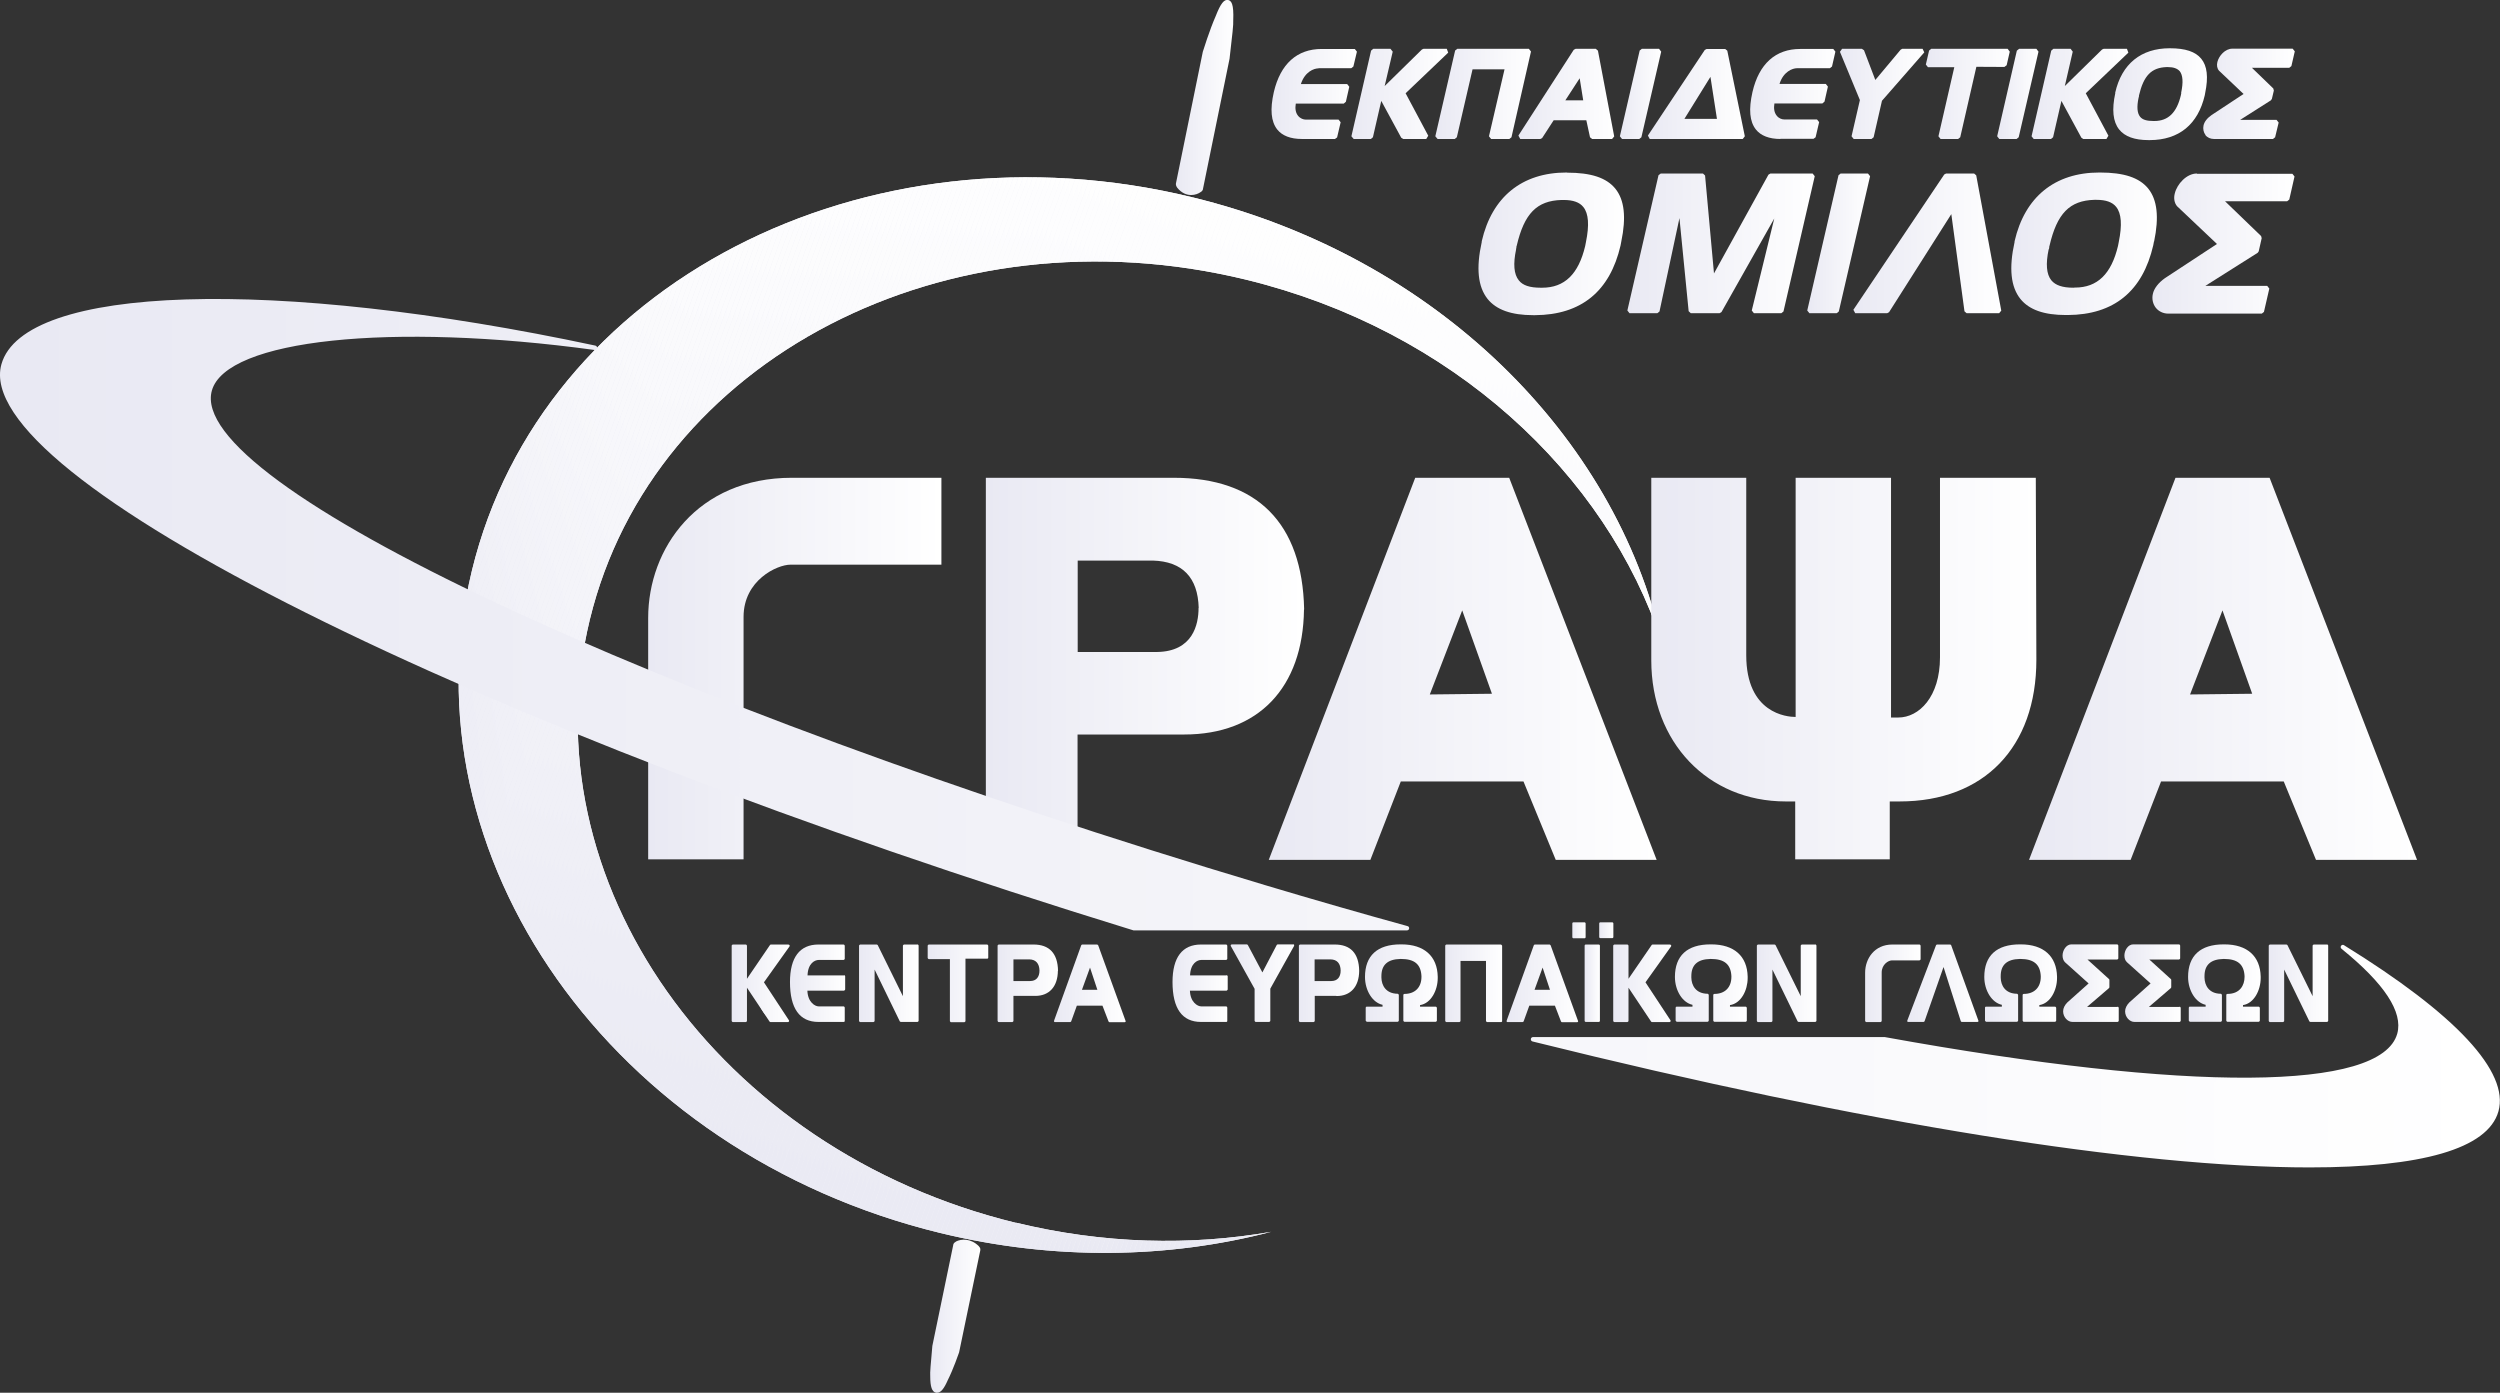 <?xml version="1.0" encoding="UTF-8"?><svg id="Layer_2" xmlns="http://www.w3.org/2000/svg" xmlns:xlink="http://www.w3.org/1999/xlink" viewBox="0 0 176.65 98.41"><rect x="0" y="0" width="176.65" height="98.41" fill="#333333" stroke="none"/><defs><style>.cls-1{fill:url(#linear-gradient-75);}.cls-2{fill:url(#linear-gradient-119);}.cls-3{fill:url(#linear-gradient-304);}.cls-4{fill:url(#linear-gradient-291);}.cls-5{fill:url(#linear-gradient-277);}.cls-6{fill:url(#linear-gradient-2);}.cls-7{fill:url(#linear-gradient-51);}.cls-8{fill:url(#linear-gradient-138);}.cls-9{fill:url(#linear-gradient-257);}.cls-10{fill:url(#linear-gradient-308);}.cls-11{fill:url(#linear-gradient-265);}.cls-12{fill:url(#linear-gradient-246);}.cls-13{fill:url(#linear-gradient-168);}.cls-14{fill:url(#linear-gradient-122);}.cls-15{fill:url(#linear-gradient-17);}.cls-16{fill:url(#linear-gradient-158);}.cls-17{fill:url(#linear-gradient-157);}.cls-18{fill:url(#linear-gradient-87);}.cls-19{fill:url(#linear-gradient-258);}.cls-20{fill:url(#linear-gradient-150);}.cls-21{fill:url(#linear-gradient-93);}.cls-22{fill:url(#linear-gradient-92);}.cls-23{fill:url(#linear-gradient-238);}.cls-24{fill:url(#linear-gradient-147);}.cls-25{fill:url(#linear-gradient-80);}.cls-26{fill:url(#linear-gradient-192);}.cls-27{fill:url(#linear-gradient-188);}.cls-28{fill:url(#linear-gradient-109);}.cls-29{fill:url(#linear-gradient-43);}.cls-30{fill:url(#linear-gradient-125);}.cls-31{fill:url(#linear-gradient-133);}.cls-32{fill:url(#linear-gradient-244);}.cls-33{fill:url(#linear-gradient-164);}.cls-34{fill:url(#linear-gradient-263);}.cls-35{fill:url(#linear-gradient-306);}.cls-36{fill:url(#linear-gradient-151);}.cls-37{fill:url(#linear-gradient-205);}.cls-38{fill:url(#linear-gradient-203);}.cls-39{fill:url(#linear-gradient-174);}.cls-40{fill:url(#linear-gradient-228);}.cls-41{fill:url(#linear-gradient-15);}.cls-42{fill:url(#linear-gradient-173);}.cls-43{fill:url(#linear-gradient-58);}.cls-44{fill:url(#linear-gradient-225);}.cls-45{fill:url(#linear-gradient-217);}.cls-46{fill:url(#linear-gradient-214);}.cls-47{fill:url(#linear-gradient-202);}.cls-48{fill:url(#linear-gradient-69);}.cls-49{fill:url(#linear-gradient-282);}.cls-50{fill:url(#linear-gradient-81);}.cls-51{fill:url(#linear-gradient-301);}.cls-52{fill:url(#linear-gradient-170);}.cls-53{fill:url(#linear-gradient-18);}.cls-54{fill:url(#linear-gradient-179);}.cls-55{fill:url(#linear-gradient-56);}.cls-56{fill:url(#linear-gradient-270);}.cls-57{fill:url(#linear-gradient-167);}.cls-58{fill:url(#linear-gradient-187);}.cls-59{fill:url(#linear-gradient-40);}.cls-60{fill:url(#linear-gradient-131);}.cls-61{fill:url(#linear-gradient-52);}.cls-62{fill:url(#linear-gradient-28);}.cls-63{fill:url(#linear-gradient-186);}.cls-64{fill:url(#linear-gradient-160);}.cls-65{fill:url(#linear-gradient-221);}.cls-66{fill:url(#linear-gradient-14);}.cls-67{fill:url(#linear-gradient-208);}.cls-68{fill:url(#linear-gradient-36);}.cls-69{fill:url(#linear-gradient-78);}.cls-70{fill:url(#linear-gradient-20);}.cls-71{fill:url(#linear-gradient-6);}.cls-72{fill:url(#linear-gradient-130);}.cls-73{fill:url(#linear-gradient-53);}.cls-74{fill:url(#linear-gradient-271);}.cls-75{fill:url(#linear-gradient-296);}.cls-76{fill:url(#linear-gradient-165);}.cls-77{fill:url(#linear-gradient-91);}.cls-78{fill:url(#linear-gradient-60);}.cls-79{fill:url(#linear-gradient-240);}.cls-80{fill:url(#linear-gradient-233);}.cls-81{fill:url(#linear-gradient-108);}.cls-82{fill:url(#linear-gradient-305);}.cls-83{fill:url(#linear-gradient-84);}.cls-84{fill:url(#linear-gradient-199);}.cls-85{fill:url(#linear-gradient-229);}.cls-86{fill:url(#linear-gradient-191);}.cls-87{fill:url(#linear-gradient-136);}.cls-88{fill:url(#linear-gradient-312);}.cls-89{fill:url(#linear-gradient-104);}.cls-90{fill:url(#linear-gradient-128);}.cls-91{fill:url(#linear-gradient-35);}.cls-92{fill:url(#linear-gradient-212);}.cls-93{fill:url(#linear-gradient-48);}.cls-94{fill:url(#linear-gradient-210);}.cls-95{fill:url(#linear-gradient-213);}.cls-96{fill:url(#linear-gradient-275);}.cls-97{fill:url(#linear-gradient-32);}.cls-98{fill:url(#linear-gradient-241);}.cls-99{fill:url(#linear-gradient-120);}.cls-100{fill:url(#linear-gradient-146);}.cls-101{fill:url(#linear-gradient-232);}.cls-102{fill:url(#linear-gradient-201);}.cls-103{fill:url(#linear-gradient-97);}.cls-104{fill:url(#linear-gradient-185);}.cls-105{fill:url(#linear-gradient-182);}.cls-106{fill:url(#linear-gradient-11);}.cls-107{fill:url(#linear-gradient-50);}.cls-108{fill:url(#linear-gradient-106);}.cls-109{fill:url(#linear-gradient-111);}.cls-110{fill:url(#linear-gradient-289);}.cls-111{fill:url(#linear-gradient-169);}.cls-112{fill:url(#linear-gradient-251);}.cls-113{fill:url(#linear-gradient-293);}.cls-114{fill:url(#linear-gradient-189);}.cls-115{fill:url(#linear-gradient-63);}.cls-116{fill:url(#linear-gradient-67);}.cls-117{fill:url(#linear-gradient-207);}.cls-118{fill:url(#linear-gradient-279);}.cls-119{fill:url(#linear-gradient-148);}.cls-120{fill:url(#linear-gradient-95);}.cls-121{fill:url(#linear-gradient-86);}.cls-122{fill:url(#linear-gradient-39);}.cls-123{fill:url(#linear-gradient-267);}.cls-124{fill:url(#linear-gradient-141);}.cls-125{fill:url(#linear-gradient-137);}.cls-126{fill:url(#linear-gradient-156);}.cls-127{fill:url(#linear-gradient-110);}.cls-128{fill:url(#linear-gradient-266);}.cls-129{fill:url(#linear-gradient-124);}.cls-130{fill:url(#linear-gradient-135);}.cls-131{fill:url(#linear-gradient-10);}.cls-132{fill:url(#linear-gradient-248);}.cls-133{fill:url(#linear-gradient-59);}.cls-134{fill:url(#linear-gradient-143);}.cls-135{fill:url(#linear-gradient-159);}.cls-136{fill:url(#linear-gradient-303);}.cls-137{fill:url(#linear-gradient-171);}.cls-138{fill:url(#linear-gradient-190);}.cls-139{fill:url(#linear-gradient-117);}.cls-140{fill:url(#linear-gradient-224);}.cls-141{fill:url(#linear-gradient-223);}.cls-142{fill:url(#linear-gradient-272);}.cls-143{fill:url(#linear-gradient-230);}.cls-144{fill:url(#linear-gradient-288);}.cls-145{fill:url(#linear-gradient-49);}.cls-146{fill:url(#linear-gradient-37);}.cls-147{fill:url(#linear-gradient-297);}.cls-148{fill:url(#linear-gradient-307);}.cls-149{fill:url(#linear-gradient-152);}.cls-150{fill:url(#linear-gradient-82);}.cls-151{fill:url(#linear-gradient-16);}.cls-152{fill:url(#linear-gradient-281);}.cls-153{fill:url(#linear-gradient-250);}.cls-154{fill:url(#linear-gradient-161);}.cls-155{fill:url(#linear-gradient-31);}.cls-156{fill:url(#linear-gradient-273);}.cls-157{fill:url(#linear-gradient-85);}.cls-158{fill:url(#linear-gradient-287);}.cls-159{fill:url(#linear-gradient-154);}.cls-160{fill:url(#linear-gradient-127);}.cls-161{fill:url(#linear-gradient-112);}.cls-162{fill:url(#linear-gradient-262);}.cls-163{fill:url(#linear-gradient-61);}.cls-164{fill:url(#linear-gradient-114);}.cls-165{fill:url(#linear-gradient-68);}.cls-166{fill:url(#linear-gradient-194);}.cls-167{fill:url(#linear-gradient-103);}.cls-168{fill:url(#linear-gradient-62);}.cls-169{fill:url(#linear-gradient-231);}.cls-170{fill:url(#linear-gradient-107);}.cls-171{fill:url(#linear-gradient-41);}.cls-172{fill:url(#linear-gradient-253);}.cls-173{fill:url(#linear-gradient-76);}.cls-174{fill:url(#linear-gradient-211);}.cls-175{fill:url(#linear-gradient-98);}.cls-176{fill:url(#linear-gradient-235);}.cls-177{fill:url(#linear-gradient-299);}.cls-178{fill:url(#linear-gradient-21);}.cls-179{fill:url(#linear-gradient-72);}.cls-180{fill:url(#linear-gradient-219);}.cls-181{fill:url(#linear-gradient-243);}.cls-182{fill:url(#linear-gradient-245);}.cls-183{fill:url(#linear-gradient-290);}.cls-184{fill:url(#linear-gradient-252);}.cls-185{fill:url(#linear-gradient-25);}.cls-186{fill:url(#linear-gradient-121);}.cls-187{fill:url(#linear-gradient-89);}.cls-188{fill:url(#linear-gradient-144);}.cls-189{fill:url(#linear-gradient-5);}.cls-190{fill:url(#linear-gradient-64);}.cls-191{fill:url(#linear-gradient-222);}.cls-192{fill:url(#linear-gradient-206);}.cls-193{fill:url(#linear-gradient-198);}.cls-194{fill:url(#linear-gradient-102);}.cls-195{fill:url(#linear-gradient-184);}.cls-196{fill:url(#linear-gradient-83);}.cls-197{fill:url(#linear-gradient-54);}.cls-198{fill:url(#linear-gradient-45);}.cls-199{fill:url(#linear-gradient-278);}.cls-200{fill:url(#linear-gradient-113);}.cls-201{fill:url(#linear-gradient-55);}.cls-202{clip-path:url(#clippath);}.cls-203{fill:url(#linear-gradient-175);}.cls-204{fill:url(#linear-gradient-259);}.cls-205{fill:url(#linear-gradient-242);}.cls-206{fill:url(#linear-gradient-34);}.cls-207{fill:url(#linear-gradient-118);}.cls-208{fill:url(#linear-gradient-140);}.cls-209{fill:url(#linear-gradient-283);}.cls-210{fill:url(#linear-gradient-65);}.cls-211{fill:url(#linear-gradient-70);}.cls-212{fill:url(#linear-gradient-276);}.cls-213{fill:url(#linear-gradient-216);}.cls-214{fill:url(#linear-gradient-195);}.cls-215{fill:url(#linear-gradient-260);}.cls-216{fill:url(#linear-gradient-298);}.cls-217{fill:url(#linear-gradient-294);}.cls-218{fill:url(#linear-gradient-79);}.cls-219{fill:url(#linear-gradient-249);}.cls-220{fill:url(#linear-gradient-153);}.cls-221{fill:url(#linear-gradient-269);}.cls-222{fill:url(#linear-gradient-88);}.cls-223{fill:url(#linear-gradient-220);}.cls-224{fill:url(#linear-gradient-7);}.cls-225{fill:url(#linear-gradient-134);}.cls-226{fill:url(#linear-gradient-295);}.cls-227{fill:url(#linear-gradient-149);}.cls-228{fill:url(#linear-gradient-163);}.cls-229{fill:url(#linear-gradient-197);}.cls-230{fill:url(#linear-gradient-66);}.cls-231{fill:url(#linear-gradient-302);}.cls-232{fill:url(#linear-gradient-286);}.cls-233{fill:url(#linear-gradient-309);}.cls-234{fill:url(#linear-gradient-96);}.cls-235{fill:url(#linear-gradient-162);}.cls-236{fill:url(#linear-gradient-204);}.cls-237{fill:url(#linear-gradient-264);}.cls-238{fill:url(#linear-gradient-24);}.cls-239{fill:url(#linear-gradient-73);}.cls-240{fill:url(#linear-gradient-155);}.cls-241{fill:url(#linear-gradient-139);}.cls-242{fill:url(#linear-gradient-100);}.cls-243{fill:url(#linear-gradient-234);}.cls-244{fill:url(#linear-gradient-227);}.cls-245{fill:url(#linear-gradient-105);}.cls-246{fill:url(#linear-gradient-9);}.cls-247{fill:url(#linear-gradient-129);}.cls-248{fill:url(#linear-gradient-22);}.cls-249{fill:url(#linear-gradient-215);}.cls-250{fill:url(#linear-gradient-239);}.cls-251{fill:url(#linear-gradient-74);}.cls-252{fill:url(#linear-gradient-42);}.cls-253{fill:url(#linear-gradient-99);}.cls-254{fill:url(#linear-gradient-285);}.cls-255{fill:url(#linear-gradient-172);}.cls-256{fill:url(#linear-gradient-274);}.cls-257{fill:url(#linear-gradient-200);}.cls-258{fill:url(#linear-gradient-166);}.cls-259{fill:url(#linear-gradient-196);}.cls-260{fill:url(#linear-gradient-280);}.cls-261{fill:url(#linear-gradient-226);}.cls-262{fill:url(#linear-gradient-3);}.cls-263{fill:url(#linear-gradient-123);}.cls-264{fill:url(#linear-gradient-254);}.cls-265{fill:url(#linear-gradient-300);}.cls-266{fill:url(#linear-gradient);}.cls-267{fill:url(#linear-gradient-181);}.cls-268{fill:url(#linear-gradient-193);}.cls-269{fill:url(#linear-gradient-237);}.cls-270{fill:url(#linear-gradient-177);}.cls-271{fill:url(#linear-gradient-176);}.cls-272{fill:url(#linear-gradient-27);}.cls-273{fill:url(#linear-gradient-116);}.cls-274{fill:url(#linear-gradient-132);}.cls-275{fill:url(#linear-gradient-247);}.cls-276{fill:url(#linear-gradient-33);}.cls-277{fill:url(#linear-gradient-142);}.cls-278{fill:url(#linear-gradient-255);}.cls-279{fill:url(#linear-gradient-38);}.cls-280{fill:url(#linear-gradient-178);}.cls-281{fill:url(#linear-gradient-94);}.cls-282{fill:url(#linear-gradient-284);}.cls-283{fill:url(#linear-gradient-29);}.cls-284{fill:url(#linear-gradient-30);}.cls-285{fill:url(#linear-gradient-218);}.cls-286{fill:url(#linear-gradient-268);}.cls-287{fill:url(#linear-gradient-261);}.cls-288{fill:url(#linear-gradient-126);}.cls-289{fill:url(#linear-gradient-23);}.cls-290{fill:url(#linear-gradient-19);}.cls-291{fill:url(#linear-gradient-71);}.cls-292{fill:url(#linear-gradient-4);}.cls-293{fill:url(#linear-gradient-236);}.cls-294{fill:url(#linear-gradient-77);}.cls-295{fill:url(#linear-gradient-292);}.cls-296{fill:url(#linear-gradient-115);}.cls-297{fill:url(#linear-gradient-209);}.cls-298{fill:url(#linear-gradient-256);}.cls-299{fill:url(#linear-gradient-8);}.cls-300{fill:url(#linear-gradient-90);}.cls-301{fill:url(#linear-gradient-44);}.cls-302{fill:url(#linear-gradient-57);}.cls-303{fill:url(#linear-gradient-180);}.cls-304{fill:url(#linear-gradient-47);}.cls-305{fill:url(#linear-gradient-46);}.cls-306{fill:url(#linear-gradient-145);}.cls-307{fill:url(#linear-gradient-183);}.cls-308{fill:url(#linear-gradient-311);}.cls-309{fill:url(#linear-gradient-12);}.cls-310{fill:url(#linear-gradient-13);}.cls-311{fill:url(#linear-gradient-26);}.cls-312{fill:url(#linear-gradient-101);}.cls-313{fill:url(#linear-gradient-310);}</style><linearGradient id="linear-gradient" x1="32.39" y1="50.54" x2="117.42" y2="50.54" gradientUnits="userSpaceOnUse"><stop offset="0" stop-color="#e9e9f3"/><stop offset="1" stop-color="#fff"/></linearGradient><clipPath id="clippath"><path class="cls-266" d="M71.8,86.41c-21.12-5.14-34.6-24.23-30.12-42.64,4.48-18.4,25.24-29.15,46.36-24.01,14.53,3.54,25.45,13.68,29.39,25.66-3.28-14.56-15.9-27.27-33.18-31.48-23.19-5.65-45.98,6.15-50.9,26.36-4.92,20.21,9.89,41.17,33.08,46.82,8.09,1.97,16.13,1.81,23.39-.08-5.71,1-11.84,.86-18.01-.64Z"/></clipPath><linearGradient id="linear-gradient-2" x1="28.42" y1="30.78" x2="44.77" y2="30.78" xlink:href="#linear-gradient"/><linearGradient id="linear-gradient-3" x1="28.42" y1="31.24" x2="45.11" y2="31.24" xlink:href="#linear-gradient"/><linearGradient id="linear-gradient-4" x1="28.42" y1="31.71" x2="45.45" y2="31.71" xlink:href="#linear-gradient"/><linearGradient id="linear-gradient-5" x1="28.42" y1="32.17" x2="45.79" y2="32.17" xlink:href="#linear-gradient"/><linearGradient id="linear-gradient-6" x1="28.42" y1="32.64" x2="46.13" y2="32.64" xlink:href="#linear-gradient"/><linearGradient id="linear-gradient-7" x1="28.42" y1="33.1" x2="46.46" y2="33.1" xlink:href="#linear-gradient"/><linearGradient id="linear-gradient-8" x1="28.42" y1="33.56" x2="46.8" y2="33.56" xlink:href="#linear-gradient"/><linearGradient id="linear-gradient-9" x1="28.42" y1="34.03" x2="47.14" y2="34.03" xlink:href="#linear-gradient"/><linearGradient id="linear-gradient-10" x1="28.42" y1="34.49" x2="47.48" y2="34.49" xlink:href="#linear-gradient"/><linearGradient id="linear-gradient-11" x1="28.42" y1="34.96" x2="47.81" y2="34.96" xlink:href="#linear-gradient"/><linearGradient id="linear-gradient-12" x1="28.42" y1="35.42" x2="48.15" y2="35.42" xlink:href="#linear-gradient"/><linearGradient id="linear-gradient-13" x1="28.42" y1="35.88" x2="48.49" y2="35.88" xlink:href="#linear-gradient"/><linearGradient id="linear-gradient-14" x1="28.42" y1="36.35" x2="48.83" y2="36.35" xlink:href="#linear-gradient"/><linearGradient id="linear-gradient-15" x1="28.42" y1="36.81" x2="49.17" y2="36.81" xlink:href="#linear-gradient"/><linearGradient id="linear-gradient-16" x1="28.42" y1="37.28" x2="49.5" y2="37.28" xlink:href="#linear-gradient"/><linearGradient id="linear-gradient-17" x1="28.42" y1="37.74" x2="49.84" y2="37.74" xlink:href="#linear-gradient"/><linearGradient id="linear-gradient-18" x1="28.42" y1="38.21" x2="50.18" y2="38.21" xlink:href="#linear-gradient"/><linearGradient id="linear-gradient-19" x1="28.42" y1="38.67" x2="50.52" y2="38.67" xlink:href="#linear-gradient"/><linearGradient id="linear-gradient-20" x1="28.42" y1="39.13" x2="50.86" y2="39.13" xlink:href="#linear-gradient"/><linearGradient id="linear-gradient-21" x1="28.42" y1="39.6" x2="51.19" y2="39.6" xlink:href="#linear-gradient"/><linearGradient id="linear-gradient-22" x1="28.42" y1="40.06" x2="51.53" y2="40.06" xlink:href="#linear-gradient"/><linearGradient id="linear-gradient-23" x1="28.42" y1="40.53" x2="51.87" y2="40.53" xlink:href="#linear-gradient"/><linearGradient id="linear-gradient-24" x1="28.42" y1="40.99" x2="52.21" y2="40.99" xlink:href="#linear-gradient"/><linearGradient id="linear-gradient-25" x1="28.42" y1="41.45" x2="52.54" y2="41.45" xlink:href="#linear-gradient"/><linearGradient id="linear-gradient-26" x1="28.42" y1="41.92" x2="52.88" y2="41.92" xlink:href="#linear-gradient"/><linearGradient id="linear-gradient-27" x1="28.42" y1="42.38" x2="53.22" y2="42.38" xlink:href="#linear-gradient"/><linearGradient id="linear-gradient-28" x1="28.42" y1="42.65" x2="53.56" y2="42.65" xlink:href="#linear-gradient"/><linearGradient id="linear-gradient-29" x1="28.56" y1="42.71" x2="53.9" y2="42.71" xlink:href="#linear-gradient"/><linearGradient id="linear-gradient-30" x1="28.86" y1="42.76" x2="54.23" y2="42.76" xlink:href="#linear-gradient"/><linearGradient id="linear-gradient-31" x1="29.15" y1="42.82" x2="54.57" y2="42.82" xlink:href="#linear-gradient"/><linearGradient id="linear-gradient-32" x1="29.45" y1="42.87" x2="54.91" y2="42.87" xlink:href="#linear-gradient"/><linearGradient id="linear-gradient-33" x1="29.75" y1="42.92" x2="55.25" y2="42.92" xlink:href="#linear-gradient"/><linearGradient id="linear-gradient-34" x1="30.05" y1="42.98" x2="55.59" y2="42.98" xlink:href="#linear-gradient"/><linearGradient id="linear-gradient-35" x1="30.35" y1="43.03" x2="55.92" y2="43.03" xlink:href="#linear-gradient"/><linearGradient id="linear-gradient-36" x1="30.65" y1="43.09" x2="56.26" y2="43.09" xlink:href="#linear-gradient"/><linearGradient id="linear-gradient-37" x1="30.94" y1="43.14" x2="56.6" y2="43.14" xlink:href="#linear-gradient"/><linearGradient id="linear-gradient-38" x1="31.24" y1="43.2" x2="56.94" y2="43.2" xlink:href="#linear-gradient"/><linearGradient id="linear-gradient-39" x1="31.54" y1="43.25" x2="57.27" y2="43.25" xlink:href="#linear-gradient"/><linearGradient id="linear-gradient-40" x1="31.84" y1="43.3" x2="57.61" y2="43.3" xlink:href="#linear-gradient"/><linearGradient id="linear-gradient-41" x1="32.14" y1="43.36" x2="57.95" y2="43.36" xlink:href="#linear-gradient"/><linearGradient id="linear-gradient-42" x1="32.44" y1="43.41" x2="58.29" y2="43.41" xlink:href="#linear-gradient"/><linearGradient id="linear-gradient-43" x1="32.73" y1="43.47" x2="58.63" y2="43.47" xlink:href="#linear-gradient"/><linearGradient id="linear-gradient-44" x1="33.03" y1="43.52" x2="58.96" y2="43.52" xlink:href="#linear-gradient"/><linearGradient id="linear-gradient-45" x1="33.33" y1="43.58" x2="59.3" y2="43.58" xlink:href="#linear-gradient"/><linearGradient id="linear-gradient-46" x1="33.63" y1="43.63" x2="59.64" y2="43.63" xlink:href="#linear-gradient"/><linearGradient id="linear-gradient-47" x1="33.93" y1="43.68" x2="59.98" y2="43.68" xlink:href="#linear-gradient"/><linearGradient id="linear-gradient-48" x1="34.23" y1="43.74" x2="60.32" y2="43.74" xlink:href="#linear-gradient"/><linearGradient id="linear-gradient-49" x1="34.52" y1="43.79" x2="60.65" y2="43.79" xlink:href="#linear-gradient"/><linearGradient id="linear-gradient-50" x1="34.82" y1="43.85" x2="60.99" y2="43.85" xlink:href="#linear-gradient"/><linearGradient id="linear-gradient-51" x1="35.12" y1="43.9" x2="61.33" y2="43.9" xlink:href="#linear-gradient"/><linearGradient id="linear-gradient-52" x1="35.42" y1="43.96" x2="61.67" y2="43.96" xlink:href="#linear-gradient"/><linearGradient id="linear-gradient-53" x1="35.72" y1="44.01" x2="62" y2="44.01" xlink:href="#linear-gradient"/><linearGradient id="linear-gradient-54" x1="36.02" y1="44.06" x2="62.34" y2="44.06" xlink:href="#linear-gradient"/><linearGradient id="linear-gradient-55" x1="36.31" y1="44.12" x2="62.68" y2="44.12" xlink:href="#linear-gradient"/><linearGradient id="linear-gradient-56" x1="36.61" y1="44.17" x2="63.02" y2="44.17" xlink:href="#linear-gradient"/><linearGradient id="linear-gradient-57" x1="36.91" y1="44.23" x2="63.36" y2="44.23" xlink:href="#linear-gradient"/><linearGradient id="linear-gradient-58" x1="37.21" y1="44.28" x2="63.69" y2="44.28" xlink:href="#linear-gradient"/><linearGradient id="linear-gradient-59" x1="37.51" y1="44.34" x2="64.03" y2="44.34" xlink:href="#linear-gradient"/><linearGradient id="linear-gradient-60" x1="37.81" y1="44.39" x2="64.37" y2="44.39" xlink:href="#linear-gradient"/><linearGradient id="linear-gradient-61" x1="38.1" y1="44.44" x2="64.71" y2="44.44" xlink:href="#linear-gradient"/><linearGradient id="linear-gradient-62" x1="38.4" y1="44.5" x2="65.05" y2="44.5" xlink:href="#linear-gradient"/><linearGradient id="linear-gradient-63" x1="38.7" y1="44.55" x2="65.38" y2="44.55" xlink:href="#linear-gradient"/><linearGradient id="linear-gradient-64" x1="39" y1="44.61" x2="65.72" y2="44.61" xlink:href="#linear-gradient"/><linearGradient id="linear-gradient-65" x1="39.3" y1="44.66" x2="66.06" y2="44.66" xlink:href="#linear-gradient"/><linearGradient id="linear-gradient-66" x1="39.6" y1="44.72" x2="66.4" y2="44.72" xlink:href="#linear-gradient"/><linearGradient id="linear-gradient-67" x1="39.89" y1="44.77" x2="66.74" y2="44.77" xlink:href="#linear-gradient"/><linearGradient id="linear-gradient-68" x1="40.19" y1="44.82" x2="67.07" y2="44.82" xlink:href="#linear-gradient"/><linearGradient id="linear-gradient-69" x1="40.49" y1="44.88" x2="67.41" y2="44.88" xlink:href="#linear-gradient"/><linearGradient id="linear-gradient-70" x1="40.79" y1="44.93" x2="67.75" y2="44.93" xlink:href="#linear-gradient"/><linearGradient id="linear-gradient-71" x1="41.09" y1="44.99" x2="68.09" y2="44.99" xlink:href="#linear-gradient"/><linearGradient id="linear-gradient-72" x1="41.39" y1="45.04" x2="68.42" y2="45.04" xlink:href="#linear-gradient"/><linearGradient id="linear-gradient-73" x1="41.68" y1="45.1" x2="68.76" y2="45.1" xlink:href="#linear-gradient"/><linearGradient id="linear-gradient-74" x1="41.98" y1="45.15" x2="69.1" y2="45.15" xlink:href="#linear-gradient"/><linearGradient id="linear-gradient-75" x1="42.28" y1="45.2" x2="69.44" y2="45.2" xlink:href="#linear-gradient"/><linearGradient id="linear-gradient-76" x1="42.58" y1="45.26" x2="69.78" y2="45.26" xlink:href="#linear-gradient"/><linearGradient id="linear-gradient-77" x1="42.88" y1="45.31" x2="70.11" y2="45.31" xlink:href="#linear-gradient"/><linearGradient id="linear-gradient-78" x1="43.18" y1="45.37" x2="70.45" y2="45.37" xlink:href="#linear-gradient"/><linearGradient id="linear-gradient-79" x1="43.47" y1="45.42" x2="70.79" y2="45.42" xlink:href="#linear-gradient"/><linearGradient id="linear-gradient-80" x1="43.77" y1="45.48" x2="71.13" y2="45.48" xlink:href="#linear-gradient"/><linearGradient id="linear-gradient-81" x1="44.07" y1="45.53" x2="71.47" y2="45.53" xlink:href="#linear-gradient"/><linearGradient id="linear-gradient-82" x1="44.37" y1="45.58" x2="71.8" y2="45.58" xlink:href="#linear-gradient"/><linearGradient id="linear-gradient-83" x1="44.67" y1="45.64" x2="72.14" y2="45.64" xlink:href="#linear-gradient"/><linearGradient id="linear-gradient-84" x1="44.97" y1="45.69" x2="72.48" y2="45.69" xlink:href="#linear-gradient"/><linearGradient id="linear-gradient-85" x1="45.26" y1="45.75" x2="72.82" y2="45.75" xlink:href="#linear-gradient"/><linearGradient id="linear-gradient-86" x1="45.56" y1="45.8" x2="73.15" y2="45.8" xlink:href="#linear-gradient"/><linearGradient id="linear-gradient-87" x1="45.86" y1="45.86" x2="73.49" y2="45.86" xlink:href="#linear-gradient"/><linearGradient id="linear-gradient-88" x1="46.16" y1="45.91" x2="73.83" y2="45.91" xlink:href="#linear-gradient"/><linearGradient id="linear-gradient-89" x1="46.46" y1="45.96" x2="74.17" y2="45.96" xlink:href="#linear-gradient"/><linearGradient id="linear-gradient-90" x1="46.76" y1="46.02" x2="74.51" y2="46.02" xlink:href="#linear-gradient"/><linearGradient id="linear-gradient-91" x1="47.05" y1="46.07" x2="74.84" y2="46.07" xlink:href="#linear-gradient"/><linearGradient id="linear-gradient-92" x1="47.35" y1="46.13" x2="75.18" y2="46.13" xlink:href="#linear-gradient"/><linearGradient id="linear-gradient-93" x1="47.65" y1="46.18" x2="75.52" y2="46.18" xlink:href="#linear-gradient"/><linearGradient id="linear-gradient-94" x1="47.95" y1="46.24" x2="75.86" y2="46.24" xlink:href="#linear-gradient"/><linearGradient id="linear-gradient-95" x1="48.25" y1="46.29" x2="76.2" y2="46.29" xlink:href="#linear-gradient"/><linearGradient id="linear-gradient-96" x1="48.55" y1="46.34" x2="76.53" y2="46.34" xlink:href="#linear-gradient"/><linearGradient id="linear-gradient-97" x1="48.84" y1="46.4" x2="76.86" y2="46.4" xlink:href="#linear-gradient"/><linearGradient id="linear-gradient-98" x1="49.14" y1="46.47" x2="77.16" y2="46.47" gradientTransform="translate(85.22 -28.77) rotate(70)" xlink:href="#linear-gradient"/><linearGradient id="linear-gradient-99" x1="49.44" y1="46.58" x2="77.46" y2="46.58" gradientTransform="translate(85.52 -28.98) rotate(70)" xlink:href="#linear-gradient"/><linearGradient id="linear-gradient-100" x1="49.74" y1="46.68" x2="77.76" y2="46.68" gradientTransform="translate(85.81 -29.19) rotate(70)" xlink:href="#linear-gradient"/><linearGradient id="linear-gradient-101" x1="50.04" y1="46.79" x2="78.05" y2="46.79" gradientTransform="translate(86.11 -29.39) rotate(70)" xlink:href="#linear-gradient"/><linearGradient id="linear-gradient-102" x1="50.34" y1="46.9" x2="78.35" y2="46.9" gradientTransform="translate(86.41 -29.6) rotate(70)" xlink:href="#linear-gradient"/><linearGradient id="linear-gradient-103" x1="50.63" y1="47.01" x2="78.65" y2="47.01" gradientTransform="translate(86.71 -29.81) rotate(70)" xlink:href="#linear-gradient"/><linearGradient id="linear-gradient-104" x1="50.93" y1="47.12" x2="78.95" y2="47.12" gradientTransform="translate(87.01 -30.02) rotate(70)" xlink:href="#linear-gradient"/><linearGradient id="linear-gradient-105" x1="51.23" y1="47.23" x2="79.25" y2="47.23" gradientTransform="translate(87.31 -30.23) rotate(70)" xlink:href="#linear-gradient"/><linearGradient id="linear-gradient-106" x1="51.53" y1="47.34" x2="79.55" y2="47.34" gradientTransform="translate(87.6 -30.44) rotate(70)" xlink:href="#linear-gradient"/><linearGradient id="linear-gradient-107" x1="51.83" y1="47.44" x2="79.84" y2="47.44" gradientTransform="translate(87.9 -30.65) rotate(70)" xlink:href="#linear-gradient"/><linearGradient id="linear-gradient-108" x1="52.13" y1="47.55" x2="80.14" y2="47.55" gradientTransform="translate(88.2 -30.86) rotate(70)" xlink:href="#linear-gradient"/><linearGradient id="linear-gradient-109" x1="52.42" y1="47.66" x2="80.44" y2="47.66" gradientTransform="translate(88.5 -31.07) rotate(70)" xlink:href="#linear-gradient"/><linearGradient id="linear-gradient-110" x1="52.72" y1="47.77" x2="80.74" y2="47.77" gradientTransform="translate(88.8 -31.27) rotate(70)" xlink:href="#linear-gradient"/><linearGradient id="linear-gradient-111" x1="53.02" y1="47.88" x2="81.04" y2="47.88" gradientTransform="translate(89.1 -31.48) rotate(70)" xlink:href="#linear-gradient"/><linearGradient id="linear-gradient-112" x1="53.32" y1="47.99" x2="81.34" y2="47.99" gradientTransform="translate(89.39 -31.69) rotate(70)" xlink:href="#linear-gradient"/><linearGradient id="linear-gradient-113" x1="53.62" y1="48.1" x2="81.63" y2="48.1" gradientTransform="translate(89.69 -31.9) rotate(70)" xlink:href="#linear-gradient"/><linearGradient id="linear-gradient-114" x1="53.92" y1="48.2" x2="81.93" y2="48.2" gradientTransform="translate(89.99 -32.11) rotate(70)" xlink:href="#linear-gradient"/><linearGradient id="linear-gradient-115" x1="54.21" y1="48.31" x2="82.23" y2="48.31" gradientTransform="translate(90.29 -32.32) rotate(70)" xlink:href="#linear-gradient"/><linearGradient id="linear-gradient-116" x1="54.51" y1="48.42" x2="82.53" y2="48.42" gradientTransform="translate(90.59 -32.53) rotate(70)" xlink:href="#linear-gradient"/><linearGradient id="linear-gradient-117" x1="54.81" y1="48.53" x2="82.83" y2="48.53" gradientTransform="translate(90.89 -32.74) rotate(70)" xlink:href="#linear-gradient"/><linearGradient id="linear-gradient-118" x1="55.11" y1="48.64" x2="83.13" y2="48.64" gradientTransform="translate(91.18 -32.95) rotate(70)" xlink:href="#linear-gradient"/><linearGradient id="linear-gradient-119" x1="55.41" y1="48.75" x2="83.42" y2="48.75" gradientTransform="translate(91.48 -33.15) rotate(70)" xlink:href="#linear-gradient"/><linearGradient id="linear-gradient-120" x1="55.71" y1="48.86" x2="83.72" y2="48.86" gradientTransform="translate(91.78 -33.36) rotate(70)" xlink:href="#linear-gradient"/><linearGradient id="linear-gradient-121" x1="56" y1="48.97" x2="84.02" y2="48.97" gradientTransform="translate(92.08 -33.57) rotate(70)" xlink:href="#linear-gradient"/><linearGradient id="linear-gradient-122" x1="56.3" y1="49.07" x2="84.32" y2="49.07" gradientTransform="translate(92.38 -33.78) rotate(70)" xlink:href="#linear-gradient"/><linearGradient id="linear-gradient-123" x1="56.6" y1="49.18" x2="84.62" y2="49.18" gradientTransform="translate(92.68 -33.99) rotate(70)" xlink:href="#linear-gradient"/><linearGradient id="linear-gradient-124" x1="56.9" y1="49.29" x2="84.92" y2="49.29" gradientTransform="translate(92.97 -34.2) rotate(70)" xlink:href="#linear-gradient"/><linearGradient id="linear-gradient-125" x1="57.2" y1="49.4" x2="85.21" y2="49.4" gradientTransform="translate(93.27 -34.41) rotate(70)" xlink:href="#linear-gradient"/><linearGradient id="linear-gradient-126" x1="57.5" y1="49.51" x2="85.51" y2="49.51" gradientTransform="translate(93.57 -34.62) rotate(70)" xlink:href="#linear-gradient"/><linearGradient id="linear-gradient-127" x1="57.79" y1="49.62" x2="85.81" y2="49.62" gradientTransform="translate(93.87 -34.83) rotate(70)" xlink:href="#linear-gradient"/><linearGradient id="linear-gradient-128" x1="58.09" y1="49.73" x2="86.11" y2="49.73" gradientTransform="translate(94.17 -35.03) rotate(70)" xlink:href="#linear-gradient"/><linearGradient id="linear-gradient-129" x1="58.39" y1="49.83" x2="86.41" y2="49.83" gradientTransform="translate(94.47 -35.24) rotate(70)" xlink:href="#linear-gradient"/><linearGradient id="linear-gradient-130" x1="58.69" y1="49.94" x2="86.71" y2="49.94" gradientTransform="translate(94.76 -35.45) rotate(70)" xlink:href="#linear-gradient"/><linearGradient id="linear-gradient-131" x1="58.99" y1="50.05" x2="87" y2="50.05" gradientTransform="translate(95.06 -35.66) rotate(70)" xlink:href="#linear-gradient"/><linearGradient id="linear-gradient-132" x1="59.29" y1="50.16" x2="87.3" y2="50.16" gradientTransform="translate(95.36 -35.87) rotate(70)" xlink:href="#linear-gradient"/><linearGradient id="linear-gradient-133" x1="59.58" y1="50.27" x2="87.6" y2="50.27" gradientTransform="translate(95.66 -36.08) rotate(70)" xlink:href="#linear-gradient"/><linearGradient id="linear-gradient-134" x1="59.88" y1="50.38" x2="87.9" y2="50.38" gradientTransform="translate(95.96 -36.29) rotate(70)" xlink:href="#linear-gradient"/><linearGradient id="linear-gradient-135" x1="60.18" y1="50.49" x2="88.2" y2="50.49" gradientTransform="translate(96.26 -36.5) rotate(70)" xlink:href="#linear-gradient"/><linearGradient id="linear-gradient-136" x1="60.48" y1="50.59" x2="88.5" y2="50.59" gradientTransform="translate(96.55 -36.71) rotate(70)" xlink:href="#linear-gradient"/><linearGradient id="linear-gradient-137" x1="60.78" y1="50.7" x2="88.79" y2="50.7" gradientTransform="translate(96.85 -36.91) rotate(70)" xlink:href="#linear-gradient"/><linearGradient id="linear-gradient-138" x1="61.08" y1="50.81" x2="89.09" y2="50.81" gradientTransform="translate(97.15 -37.12) rotate(70)" xlink:href="#linear-gradient"/><linearGradient id="linear-gradient-139" x1="61.37" y1="50.92" x2="89.39" y2="50.92" gradientTransform="translate(97.45 -37.33) rotate(70)" xlink:href="#linear-gradient"/><linearGradient id="linear-gradient-140" x1="61.67" y1="51" x2="89.69" y2="51" xlink:href="#linear-gradient"/><linearGradient id="linear-gradient-141" x1="61.99" y1="51.05" x2="89.99" y2="51.05" xlink:href="#linear-gradient"/><linearGradient id="linear-gradient-142" x1="62.33" y1="51.11" x2="90.29" y2="51.11" xlink:href="#linear-gradient"/><linearGradient id="linear-gradient-143" x1="62.67" y1="51.16" x2="90.58" y2="51.16" xlink:href="#linear-gradient"/><linearGradient id="linear-gradient-144" x1="63.01" y1="51.22" x2="90.88" y2="51.22" xlink:href="#linear-gradient"/><linearGradient id="linear-gradient-145" x1="63.34" y1="51.27" x2="91.18" y2="51.27" xlink:href="#linear-gradient"/><linearGradient id="linear-gradient-146" x1="63.68" y1="51.33" x2="91.48" y2="51.33" xlink:href="#linear-gradient"/><linearGradient id="linear-gradient-147" x1="64.02" y1="51.38" x2="91.78" y2="51.38" xlink:href="#linear-gradient"/><linearGradient id="linear-gradient-148" x1="64.36" y1="51.43" x2="92.08" y2="51.43" xlink:href="#linear-gradient"/><linearGradient id="linear-gradient-149" x1="64.69" y1="51.49" x2="92.37" y2="51.49" xlink:href="#linear-gradient"/><linearGradient id="linear-gradient-150" x1="65.03" y1="51.54" x2="92.67" y2="51.54" xlink:href="#linear-gradient"/><linearGradient id="linear-gradient-151" x1="65.37" y1="51.6" x2="92.97" y2="51.6" xlink:href="#linear-gradient"/><linearGradient id="linear-gradient-152" x1="65.71" y1="51.65" x2="93.27" y2="51.65" xlink:href="#linear-gradient"/><linearGradient id="linear-gradient-153" x1="66.05" y1="51.71" x2="93.57" y2="51.71" xlink:href="#linear-gradient"/><linearGradient id="linear-gradient-154" x1="66.38" y1="51.76" x2="93.87" y2="51.76" xlink:href="#linear-gradient"/><linearGradient id="linear-gradient-155" x1="66.72" y1="51.81" x2="94.16" y2="51.81" xlink:href="#linear-gradient"/><linearGradient id="linear-gradient-156" x1="67.06" y1="51.87" x2="94.46" y2="51.87" xlink:href="#linear-gradient"/><linearGradient id="linear-gradient-157" x1="67.4" y1="51.92" x2="94.76" y2="51.92" xlink:href="#linear-gradient"/><linearGradient id="linear-gradient-158" x1="67.74" y1="51.98" x2="95.06" y2="51.98" xlink:href="#linear-gradient"/><linearGradient id="linear-gradient-159" x1="68.07" y1="52.03" x2="95.36" y2="52.03" xlink:href="#linear-gradient"/><linearGradient id="linear-gradient-160" x1="68.41" y1="52.09" x2="95.66" y2="52.09" xlink:href="#linear-gradient"/><linearGradient id="linear-gradient-161" x1="68.75" y1="52.14" x2="95.95" y2="52.14" xlink:href="#linear-gradient"/><linearGradient id="linear-gradient-162" x1="69.09" y1="52.19" x2="96.25" y2="52.19" xlink:href="#linear-gradient"/><linearGradient id="linear-gradient-163" x1="69.43" y1="52.25" x2="96.55" y2="52.25" xlink:href="#linear-gradient"/><linearGradient id="linear-gradient-164" x1="69.76" y1="52.3" x2="96.85" y2="52.3" xlink:href="#linear-gradient"/><linearGradient id="linear-gradient-165" x1="70.1" y1="52.36" x2="97.15" y2="52.36" xlink:href="#linear-gradient"/><linearGradient id="linear-gradient-166" x1="70.44" y1="52.41" x2="97.45" y2="52.41" xlink:href="#linear-gradient"/><linearGradient id="linear-gradient-167" x1="70.78" y1="52.47" x2="97.74" y2="52.47" xlink:href="#linear-gradient"/><linearGradient id="linear-gradient-168" x1="71.11" y1="52.52" x2="98.04" y2="52.52" xlink:href="#linear-gradient"/><linearGradient id="linear-gradient-169" x1="71.45" y1="52.57" x2="98.34" y2="52.57" xlink:href="#linear-gradient"/><linearGradient id="linear-gradient-170" x1="71.79" y1="52.63" x2="98.64" y2="52.63" xlink:href="#linear-gradient"/><linearGradient id="linear-gradient-171" x1="72.13" y1="52.68" x2="98.94" y2="52.68" xlink:href="#linear-gradient"/><linearGradient id="linear-gradient-172" x1="72.47" y1="52.74" x2="99.24" y2="52.74" xlink:href="#linear-gradient"/><linearGradient id="linear-gradient-173" x1="72.8" y1="52.79" x2="99.54" y2="52.79" xlink:href="#linear-gradient"/><linearGradient id="linear-gradient-174" x1="73.14" y1="52.85" x2="99.83" y2="52.85" xlink:href="#linear-gradient"/><linearGradient id="linear-gradient-175" x1="73.48" y1="52.9" x2="100.13" y2="52.9" xlink:href="#linear-gradient"/><linearGradient id="linear-gradient-176" x1="73.82" y1="52.95" x2="100.43" y2="52.95" xlink:href="#linear-gradient"/><linearGradient id="linear-gradient-177" x1="74.16" y1="53.01" x2="100.73" y2="53.01" xlink:href="#linear-gradient"/><linearGradient id="linear-gradient-178" x1="74.49" y1="53.06" x2="101.03" y2="53.06" xlink:href="#linear-gradient"/><linearGradient id="linear-gradient-179" x1="74.83" y1="53.12" x2="101.33" y2="53.12" xlink:href="#linear-gradient"/><linearGradient id="linear-gradient-180" x1="75.17" y1="53.17" x2="101.62" y2="53.17" xlink:href="#linear-gradient"/><linearGradient id="linear-gradient-181" x1="75.51" y1="53.23" x2="101.92" y2="53.23" xlink:href="#linear-gradient"/><linearGradient id="linear-gradient-182" x1="75.84" y1="53.28" x2="102.22" y2="53.28" xlink:href="#linear-gradient"/><linearGradient id="linear-gradient-183" x1="76.18" y1="53.33" x2="102.52" y2="53.33" xlink:href="#linear-gradient"/><linearGradient id="linear-gradient-184" x1="76.52" y1="53.39" x2="102.82" y2="53.39" xlink:href="#linear-gradient"/><linearGradient id="linear-gradient-185" x1="76.86" y1="53.44" x2="103.12" y2="53.44" xlink:href="#linear-gradient"/><linearGradient id="linear-gradient-186" x1="77.2" y1="53.5" x2="103.41" y2="53.5" xlink:href="#linear-gradient"/><linearGradient id="linear-gradient-187" x1="77.53" y1="53.55" x2="103.71" y2="53.55" xlink:href="#linear-gradient"/><linearGradient id="linear-gradient-188" x1="77.87" y1="53.61" x2="104.01" y2="53.61" xlink:href="#linear-gradient"/><linearGradient id="linear-gradient-189" x1="78.21" y1="53.66" x2="104.31" y2="53.66" xlink:href="#linear-gradient"/><linearGradient id="linear-gradient-190" x1="78.55" y1="53.71" x2="104.61" y2="53.71" xlink:href="#linear-gradient"/><linearGradient id="linear-gradient-191" x1="78.89" y1="53.77" x2="104.91" y2="53.77" xlink:href="#linear-gradient"/><linearGradient id="linear-gradient-192" x1="79.22" y1="53.82" x2="105.2" y2="53.82" xlink:href="#linear-gradient"/><linearGradient id="linear-gradient-193" x1="79.56" y1="53.88" x2="105.5" y2="53.88" xlink:href="#linear-gradient"/><linearGradient id="linear-gradient-194" x1="79.9" y1="53.93" x2="105.8" y2="53.93" xlink:href="#linear-gradient"/><linearGradient id="linear-gradient-195" x1="80.24" y1="53.99" x2="106.1" y2="53.99" xlink:href="#linear-gradient"/><linearGradient id="linear-gradient-196" x1="80.57" y1="54.04" x2="106.4" y2="54.04" xlink:href="#linear-gradient"/><linearGradient id="linear-gradient-197" x1="80.91" y1="54.09" x2="106.7" y2="54.09" xlink:href="#linear-gradient"/><linearGradient id="linear-gradient-198" x1="81.25" y1="54.15" x2="106.99" y2="54.15" xlink:href="#linear-gradient"/><linearGradient id="linear-gradient-199" x1="81.59" y1="54.2" x2="107.29" y2="54.2" xlink:href="#linear-gradient"/><linearGradient id="linear-gradient-200" x1="81.93" y1="54.26" x2="107.59" y2="54.26" xlink:href="#linear-gradient"/><linearGradient id="linear-gradient-201" x1="82.26" y1="54.31" x2="107.89" y2="54.31" xlink:href="#linear-gradient"/><linearGradient id="linear-gradient-202" x1="82.6" y1="54.37" x2="108.19" y2="54.37" xlink:href="#linear-gradient"/><linearGradient id="linear-gradient-203" x1="82.94" y1="54.42" x2="108.49" y2="54.42" xlink:href="#linear-gradient"/><linearGradient id="linear-gradient-204" x1="83.28" y1="54.47" x2="108.78" y2="54.47" xlink:href="#linear-gradient"/><linearGradient id="linear-gradient-205" x1="83.62" y1="54.53" x2="109.08" y2="54.53" xlink:href="#linear-gradient"/><linearGradient id="linear-gradient-206" x1="83.95" y1="54.58" x2="109.38" y2="54.58" xlink:href="#linear-gradient"/><linearGradient id="linear-gradient-207" x1="84.29" y1="54.64" x2="109.68" y2="54.64" xlink:href="#linear-gradient"/><linearGradient id="linear-gradient-208" x1="84.63" y1="54.69" x2="109.98" y2="54.69" xlink:href="#linear-gradient"/><linearGradient id="linear-gradient-209" x1="84.97" y1="54.75" x2="110.28" y2="54.75" xlink:href="#linear-gradient"/><linearGradient id="linear-gradient-210" x1="85.3" y1="54.8" x2="110.57" y2="54.8" xlink:href="#linear-gradient"/><linearGradient id="linear-gradient-211" x1="85.64" y1="54.85" x2="110.87" y2="54.85" xlink:href="#linear-gradient"/><linearGradient id="linear-gradient-212" x1="85.98" y1="54.91" x2="111.17" y2="54.91" xlink:href="#linear-gradient"/><linearGradient id="linear-gradient-213" x1="86.32" y1="54.96" x2="111.47" y2="54.96" xlink:href="#linear-gradient"/><linearGradient id="linear-gradient-214" x1="86.66" y1="55.02" x2="111.77" y2="55.02" xlink:href="#linear-gradient"/><linearGradient id="linear-gradient-215" x1="86.99" y1="55.07" x2="112.07" y2="55.07" xlink:href="#linear-gradient"/><linearGradient id="linear-gradient-216" x1="87.33" y1="55.13" x2="112.36" y2="55.13" xlink:href="#linear-gradient"/><linearGradient id="linear-gradient-217" x1="87.67" y1="55.18" x2="112.66" y2="55.18" xlink:href="#linear-gradient"/><linearGradient id="linear-gradient-218" x1="88.01" y1="55.24" x2="112.96" y2="55.24" xlink:href="#linear-gradient"/><linearGradient id="linear-gradient-219" x1="88.35" y1="55.29" x2="113.26" y2="55.29" xlink:href="#linear-gradient"/><linearGradient id="linear-gradient-220" x1="88.68" y1="55.34" x2="113.56" y2="55.34" xlink:href="#linear-gradient"/><linearGradient id="linear-gradient-221" x1="89.02" y1="55.4" x2="113.86" y2="55.4" xlink:href="#linear-gradient"/><linearGradient id="linear-gradient-222" x1="89.36" y1="55.45" x2="114.15" y2="55.45" xlink:href="#linear-gradient"/><linearGradient id="linear-gradient-223" x1="89.7" y1="55.51" x2="114.45" y2="55.51" xlink:href="#linear-gradient"/><linearGradient id="linear-gradient-224" x1="90.04" y1="55.56" x2="114.75" y2="55.56" xlink:href="#linear-gradient"/><linearGradient id="linear-gradient-225" x1="90.37" y1="55.62" x2="115.05" y2="55.62" xlink:href="#linear-gradient"/><linearGradient id="linear-gradient-226" x1="90.71" y1="55.67" x2="115.35" y2="55.67" xlink:href="#linear-gradient"/><linearGradient id="linear-gradient-227" x1="91.05" y1="55.72" x2="115.65" y2="55.72" xlink:href="#linear-gradient"/><linearGradient id="linear-gradient-228" x1="91.39" y1="55.78" x2="115.94" y2="55.78" xlink:href="#linear-gradient"/><linearGradient id="linear-gradient-229" x1="91.72" y1="55.83" x2="116.24" y2="55.83" xlink:href="#linear-gradient"/><linearGradient id="linear-gradient-230" x1="92.06" y1="55.89" x2="116.54" y2="55.89" xlink:href="#linear-gradient"/><linearGradient id="linear-gradient-231" x1="92.4" y1="55.94" x2="116.84" y2="55.94" xlink:href="#linear-gradient"/><linearGradient id="linear-gradient-232" x1="92.74" y1="56" x2="117.14" y2="56" xlink:href="#linear-gradient"/><linearGradient id="linear-gradient-233" x1="93.08" y1="56.05" x2="117.42" y2="56.05" xlink:href="#linear-gradient"/><linearGradient id="linear-gradient-234" x1="93.41" y1="56.13" x2="117.42" y2="56.13" xlink:href="#linear-gradient"/><linearGradient id="linear-gradient-235" x1="93.75" y1="56.59" x2="117.42" y2="56.59" xlink:href="#linear-gradient"/><linearGradient id="linear-gradient-236" x1="94.09" y1="57.06" x2="117.42" y2="57.06" xlink:href="#linear-gradient"/><linearGradient id="linear-gradient-237" x1="94.43" y1="57.52" x2="117.42" y2="57.52" xlink:href="#linear-gradient"/><linearGradient id="linear-gradient-238" x1="94.77" y1="57.99" x2="117.42" y2="57.99" xlink:href="#linear-gradient"/><linearGradient id="linear-gradient-239" x1="95.1" y1="58.45" x2="117.42" y2="58.45" xlink:href="#linear-gradient"/><linearGradient id="linear-gradient-240" x1="95.44" y1="58.92" x2="117.42" y2="58.92" xlink:href="#linear-gradient"/><linearGradient id="linear-gradient-241" x1="95.78" y1="59.38" x2="117.42" y2="59.38" xlink:href="#linear-gradient"/><linearGradient id="linear-gradient-242" x1="96.12" y1="59.84" x2="117.42" y2="59.84" xlink:href="#linear-gradient"/><linearGradient id="linear-gradient-243" x1="96.45" y1="60.31" x2="117.42" y2="60.31" xlink:href="#linear-gradient"/><linearGradient id="linear-gradient-244" x1="96.79" y1="60.77" x2="117.42" y2="60.77" xlink:href="#linear-gradient"/><linearGradient id="linear-gradient-245" x1="97.13" y1="61.24" x2="117.42" y2="61.24" xlink:href="#linear-gradient"/><linearGradient id="linear-gradient-246" x1="97.47" y1="61.7" x2="117.42" y2="61.7" xlink:href="#linear-gradient"/><linearGradient id="linear-gradient-247" x1="97.81" y1="62.16" x2="117.42" y2="62.16" xlink:href="#linear-gradient"/><linearGradient id="linear-gradient-248" x1="98.14" y1="62.63" x2="117.42" y2="62.63" xlink:href="#linear-gradient"/><linearGradient id="linear-gradient-249" x1="98.48" y1="63.09" x2="117.42" y2="63.09" xlink:href="#linear-gradient"/><linearGradient id="linear-gradient-250" x1="98.82" y1="63.56" x2="117.42" y2="63.56" xlink:href="#linear-gradient"/><linearGradient id="linear-gradient-251" x1="99.16" y1="64.02" x2="117.42" y2="64.02" xlink:href="#linear-gradient"/><linearGradient id="linear-gradient-252" x1="99.5" y1="64.48" x2="117.42" y2="64.48" xlink:href="#linear-gradient"/><linearGradient id="linear-gradient-253" x1="99.83" y1="64.95" x2="117.42" y2="64.95" xlink:href="#linear-gradient"/><linearGradient id="linear-gradient-254" x1="100.17" y1="65.41" x2="117.42" y2="65.41" xlink:href="#linear-gradient"/><linearGradient id="linear-gradient-255" x1="100.51" y1="65.88" x2="117.42" y2="65.88" xlink:href="#linear-gradient"/><linearGradient id="linear-gradient-256" x1="100.85" y1="66.34" x2="117.42" y2="66.34" xlink:href="#linear-gradient"/><linearGradient id="linear-gradient-257" x1="101.18" y1="66.81" x2="117.42" y2="66.81" xlink:href="#linear-gradient"/><linearGradient id="linear-gradient-258" x1="101.52" y1="67.27" x2="117.42" y2="67.27" xlink:href="#linear-gradient"/><linearGradient id="linear-gradient-259" x1="45.8" y1="47.24" x2="66.52" y2="47.24" xlink:href="#linear-gradient"/><linearGradient id="linear-gradient-260" x1="69.67" y1="47.24" x2="92.15" y2="47.24" xlink:href="#linear-gradient"/><linearGradient id="linear-gradient-261" x1="89.65" y1="47.26" x2="117.06" y2="47.26" xlink:href="#linear-gradient"/><linearGradient id="linear-gradient-262" x1="116.68" y1="47.24" x2="143.89" y2="47.24" xlink:href="#linear-gradient"/><linearGradient id="linear-gradient-263" x1="143.37" y1="47.26" x2="170.78" y2="47.26" xlink:href="#linear-gradient"/><linearGradient id="linear-gradient-264" x1="53.51" y1="71.31" x2="54.58" y2="71.31" xlink:href="#linear-gradient"/><linearGradient id="linear-gradient-265" x1="83.09" y1="6.89" x2="87.16" y2="6.89" xlink:href="#linear-gradient"/><linearGradient id="linear-gradient-266" x1="65.74" y1="93.01" x2="69.28" y2="93.01" xlink:href="#linear-gradient"/><linearGradient id="linear-gradient-267" x1="89.85" y1="6.64" x2="95.88" y2="6.64" xlink:href="#linear-gradient"/><linearGradient id="linear-gradient-268" x1="95.49" y1="6.64" x2="102.33" y2="6.64" xlink:href="#linear-gradient"/><linearGradient id="linear-gradient-269" x1="101.42" y1="6.64" x2="108.18" y2="6.64" xlink:href="#linear-gradient"/><linearGradient id="linear-gradient-270" x1="107.28" y1="6.64" x2="114.05" y2="6.64" xlink:href="#linear-gradient"/><linearGradient id="linear-gradient-271" x1="114.46" y1="6.64" x2="117.38" y2="6.64" xlink:href="#linear-gradient"/><linearGradient id="linear-gradient-272" x1="116.45" y1="6.64" x2="123.3" y2="6.64" xlink:href="#linear-gradient"/><linearGradient id="linear-gradient-273" x1="123.66" y1="6.64" x2="129.69" y2="6.64" xlink:href="#linear-gradient"/><linearGradient id="linear-gradient-274" x1="130.01" y1="6.63" x2="135.97" y2="6.63" xlink:href="#linear-gradient"/><linearGradient id="linear-gradient-275" x1="136.08" y1="6.64" x2="142.01" y2="6.64" xlink:href="#linear-gradient"/><linearGradient id="linear-gradient-276" x1="141.12" y1="6.64" x2="144.04" y2="6.64" xlink:href="#linear-gradient"/><linearGradient id="linear-gradient-277" x1="143.55" y1="6.64" x2="150.39" y2="6.64" xlink:href="#linear-gradient"/><linearGradient id="linear-gradient-278" x1="149.32" y1="6.66" x2="155.95" y2="6.66" xlink:href="#linear-gradient"/><linearGradient id="linear-gradient-279" x1="155.66" y1="6.64" x2="162.13" y2="6.64" xlink:href="#linear-gradient"/><linearGradient id="linear-gradient-280" x1="104.47" y1="17.23" x2="114.76" y2="17.23" xlink:href="#linear-gradient"/><linearGradient id="linear-gradient-281" x1="114.99" y1="17.2" x2="128.23" y2="17.2" xlink:href="#linear-gradient"/><linearGradient id="linear-gradient-282" x1="127.7" y1="17.2" x2="132.14" y2="17.2" xlink:href="#linear-gradient"/><linearGradient id="linear-gradient-283" x1="130.96" y1="17.2" x2="141.41" y2="17.2" xlink:href="#linear-gradient"/><linearGradient id="linear-gradient-284" x1="142.12" y1="17.23" x2="152.41" y2="17.23" xlink:href="#linear-gradient"/><linearGradient id="linear-gradient-285" x1="152.09" y1="17.2" x2="162.13" y2="17.2" xlink:href="#linear-gradient"/><linearGradient id="linear-gradient-286" x1=".15" y1="51.8" x2="176.49" y2="51.8" xlink:href="#linear-gradient"/><linearGradient id="linear-gradient-287" x1="0" y1="51.81" x2="176.65" y2="51.81" xlink:href="#linear-gradient"/><linearGradient id="linear-gradient-288" x1="51.7" y1="69.48" x2="55.8" y2="69.48" xlink:href="#linear-gradient"/><linearGradient id="linear-gradient-289" x1="55.81" y1="69.48" x2="59.72" y2="69.48" xlink:href="#linear-gradient"/><linearGradient id="linear-gradient-290" x1="60.7" y1="69.48" x2="64.9" y2="69.48" xlink:href="#linear-gradient"/><linearGradient id="linear-gradient-291" x1="65.55" y1="69.48" x2="69.83" y2="69.48" xlink:href="#linear-gradient"/><linearGradient id="linear-gradient-292" x1="70.5" y1="69.48" x2="74.76" y2="69.48" xlink:href="#linear-gradient"/><linearGradient id="linear-gradient-293" x1="74.48" y1="69.48" x2="79.57" y2="69.48" xlink:href="#linear-gradient"/><linearGradient id="linear-gradient-294" x1="82.83" y1="69.48" x2="86.74" y2="69.48" xlink:href="#linear-gradient"/><linearGradient id="linear-gradient-295" x1="86.96" y1="69.48" x2="91.45" y2="69.48" xlink:href="#linear-gradient"/><linearGradient id="linear-gradient-296" x1="91.77" y1="69.48" x2="96.04" y2="69.48" xlink:href="#linear-gradient"/><linearGradient id="linear-gradient-297" x1="96.45" y1="69.47" x2="101.58" y2="69.47" xlink:href="#linear-gradient"/><linearGradient id="linear-gradient-298" x1="102.12" y1="69.48" x2="106.14" y2="69.48" xlink:href="#linear-gradient"/><linearGradient id="linear-gradient-299" x1="106.46" y1="69.48" x2="111.55" y2="69.48" xlink:href="#linear-gradient"/><linearGradient id="linear-gradient-300" x1="111.97" y1="69.48" x2="113.05" y2="69.48" xlink:href="#linear-gradient"/><linearGradient id="linear-gradient-301" x1="113" y1="65.74" x2="114" y2="65.74" xlink:href="#linear-gradient"/><linearGradient id="linear-gradient-302" x1="111.1" y1="65.74" x2="112.04" y2="65.74" xlink:href="#linear-gradient"/><linearGradient id="linear-gradient-303" x1="113.99" y1="69.48" x2="118.1" y2="69.48" xlink:href="#linear-gradient"/><linearGradient id="linear-gradient-304" x1="118.35" y1="69.47" x2="123.48" y2="69.47" xlink:href="#linear-gradient"/><linearGradient id="linear-gradient-305" x1="124.15" y1="69.48" x2="128.35" y2="69.48" xlink:href="#linear-gradient"/><linearGradient id="linear-gradient-306" x1="131.79" y1="69.48" x2="135.71" y2="69.48" xlink:href="#linear-gradient"/><linearGradient id="linear-gradient-307" x1="134.75" y1="69.48" x2="139.81" y2="69.48" xlink:href="#linear-gradient"/><linearGradient id="linear-gradient-308" x1="140.21" y1="69.47" x2="145.33" y2="69.47" xlink:href="#linear-gradient"/><linearGradient id="linear-gradient-309" x1="145.73" y1="69.48" x2="149.7" y2="69.48" xlink:href="#linear-gradient"/><linearGradient id="linear-gradient-310" x1="150.11" y1="69.48" x2="154.08" y2="69.48" xlink:href="#linear-gradient"/><linearGradient id="linear-gradient-311" x1="154.6" y1="69.47" x2="159.73" y2="69.47" xlink:href="#linear-gradient"/><linearGradient id="linear-gradient-312" x1="160.32" y1="69.48" x2="164.52" y2="69.48" xlink:href="#linear-gradient"/></defs><g id="Layer_1-2"><g><g><path class="cls-266" d="M71.8,86.41c-21.12-5.14-34.6-24.23-30.12-42.64,4.48-18.4,25.24-29.15,46.36-24.01,14.53,3.54,25.45,13.68,29.39,25.66-3.28-14.56-15.9-27.27-33.18-31.48-23.19-5.65-45.98,6.15-50.9,26.36-4.92,20.21,9.89,41.17,33.08,46.82,8.09,1.97,16.13,1.81,23.39-.08-5.71,1-11.84,.86-18.01-.64Z"/><g class="cls-202"><polygon class="cls-6" points="44.77 8.31 28.42 53.25 28.42 8.31 44.77 8.31"/><polygon class="cls-262" points="45.11 8.31 28.42 54.18 28.42 53.25 44.77 8.31 45.11 8.31"/><polygon class="cls-292" points="45.45 8.31 28.42 55.11 28.42 54.18 45.11 8.31 45.45 8.31"/><polygon class="cls-189" points="45.79 8.31 28.42 56.04 28.42 55.11 45.45 8.31 45.79 8.31"/><polygon class="cls-71" points="46.13 8.31 28.42 56.96 28.42 56.04 45.79 8.31 46.13 8.31"/><polygon class="cls-224" points="46.46 8.31 28.42 57.89 28.42 56.96 46.13 8.31 46.46 8.31"/><polygon class="cls-299" points="46.8 8.31 28.42 58.82 28.42 57.89 46.46 8.31 46.8 8.31"/><polygon class="cls-246" points="47.14 8.31 28.42 59.75 28.42 58.82 46.8 8.31 47.14 8.31"/><polygon class="cls-131" points="47.48 8.31 28.42 60.68 28.42 59.75 47.14 8.31 47.48 8.31"/><polygon class="cls-106" points="47.81 8.31 28.42 61.61 28.42 60.68 47.48 8.31 47.81 8.31"/><polygon class="cls-309" points="48.15 8.31 28.42 62.53 28.42 61.61 47.81 8.31 48.15 8.31"/><polygon class="cls-310" points="48.49 8.31 28.42 63.46 28.42 62.53 48.15 8.31 48.49 8.31"/><polygon class="cls-66" points="48.83 8.31 28.42 64.39 28.42 63.46 48.49 8.31 48.83 8.31"/><polygon class="cls-41" points="49.17 8.31 28.42 65.32 28.42 64.39 48.83 8.31 49.17 8.31"/><polygon class="cls-151" points="49.5 8.31 28.42 66.25 28.42 65.32 49.17 8.31 49.5 8.31"/><polygon class="cls-15" points="49.84 8.31 28.42 67.18 28.42 66.25 49.5 8.31 49.84 8.31"/><polygon class="cls-53" points="50.18 8.31 28.42 68.1 28.42 67.18 49.84 8.31 50.18 8.31"/><polygon class="cls-290" points="50.52 8.31 28.42 69.03 28.42 68.1 50.18 8.31 50.52 8.31"/><polygon class="cls-70" points="50.86 8.31 28.42 69.96 28.42 69.03 50.52 8.31 50.86 8.31"/><polygon class="cls-178" points="51.19 8.31 28.42 70.89 28.42 69.96 50.86 8.31 51.19 8.31"/><polygon class="cls-248" points="51.53 8.31 28.42 71.82 28.42 70.89 51.19 8.31 51.53 8.31"/><polygon class="cls-289" points="51.87 8.31 28.42 72.75 28.42 71.82 51.53 8.31 51.87 8.31"/><polygon class="cls-238" points="52.21 8.31 28.42 73.67 28.42 72.75 51.87 8.31 52.21 8.31"/><polygon class="cls-185" points="52.54 8.31 28.42 74.6 28.42 73.67 52.21 8.31 52.54 8.31"/><polygon class="cls-311" points="52.88 8.31 28.42 75.53 28.42 74.6 52.54 8.31 52.88 8.31"/><polygon class="cls-272" points="53.22 8.31 28.42 76.46 28.42 75.53 52.88 8.31 53.22 8.31"/><polygon class="cls-62" points="53.56 8.31 28.56 77 28.42 76.95 28.42 76.46 53.22 8.31 53.56 8.31"/><polygon class="cls-283" points="53.9 8.31 28.86 77.11 28.56 77 53.56 8.31 53.9 8.31"/><polygon class="cls-284" points="54.23 8.31 29.15 77.22 28.86 77.11 53.9 8.31 54.23 8.31"/><polygon class="cls-155" points="54.57 8.31 29.45 77.32 29.15 77.22 54.23 8.31 54.57 8.31"/><polygon class="cls-97" points="54.91 8.31 29.75 77.43 29.45 77.32 54.57 8.31 54.91 8.31"/><polygon class="cls-276" points="55.25 8.31 30.05 77.54 29.75 77.43 54.91 8.31 55.25 8.31"/><polygon class="cls-206" points="55.59 8.31 30.35 77.65 30.05 77.54 55.25 8.31 55.59 8.31"/><polygon class="cls-91" points="55.92 8.31 30.65 77.76 30.35 77.65 55.59 8.31 55.92 8.31"/><polygon class="cls-68" points="56.26 8.31 30.94 77.87 30.65 77.76 55.92 8.31 56.26 8.31"/><polygon class="cls-146" points="56.6 8.31 31.24 77.98 30.94 77.87 56.26 8.31 56.6 8.31"/><polygon class="cls-279" points="56.94 8.31 31.54 78.08 31.24 77.98 56.6 8.31 56.94 8.31"/><polygon class="cls-122" points="57.27 8.31 31.84 78.19 31.54 78.08 56.94 8.31 57.27 8.31"/><polygon class="cls-59" points="57.61 8.31 32.14 78.3 31.84 78.19 57.27 8.31 57.61 8.31"/><polygon class="cls-171" points="57.95 8.31 32.44 78.41 32.14 78.3 57.61 8.31 57.95 8.31"/><polygon class="cls-252" points="58.29 8.31 32.73 78.52 32.44 78.41 57.95 8.31 58.29 8.31"/><polygon class="cls-29" points="58.63 8.31 33.03 78.63 32.73 78.52 58.29 8.31 58.63 8.31"/><polygon class="cls-301" points="58.96 8.31 33.33 78.74 33.03 78.63 58.63 8.31 58.96 8.31"/><polygon class="cls-198" points="59.3 8.31 33.63 78.84 33.33 78.74 58.96 8.31 59.3 8.31"/><polygon class="cls-305" points="59.64 8.31 33.93 78.95 33.63 78.84 59.3 8.31 59.64 8.31"/><polygon class="cls-304" points="59.98 8.31 34.23 79.06 33.93 78.95 59.64 8.31 59.98 8.31"/><polygon class="cls-93" points="60.32 8.31 34.52 79.17 34.23 79.06 59.98 8.31 60.32 8.31"/><polygon class="cls-145" points="60.65 8.31 34.82 79.28 34.52 79.17 60.32 8.31 60.65 8.31"/><polygon class="cls-107" points="60.99 8.31 35.12 79.39 34.82 79.28 60.65 8.31 60.99 8.31"/><polygon class="cls-7" points="61.33 8.31 35.42 79.5 35.12 79.39 60.99 8.31 61.33 8.31"/><polygon class="cls-61" points="61.67 8.31 35.72 79.6 35.42 79.5 61.33 8.31 61.67 8.31"/><polygon class="cls-73" points="62 8.31 36.02 79.71 35.72 79.6 61.67 8.31 62 8.31"/><polygon class="cls-197" points="62.34 8.31 36.31 79.82 36.02 79.71 62 8.31 62.34 8.31"/><polygon class="cls-201" points="62.68 8.31 36.61 79.93 36.31 79.82 62.34 8.31 62.68 8.31"/><polygon class="cls-55" points="63.02 8.31 36.91 80.04 36.61 79.93 62.68 8.31 63.02 8.31"/><polygon class="cls-302" points="63.36 8.31 37.21 80.15 36.91 80.04 63.02 8.31 63.36 8.31"/><polygon class="cls-43" points="63.69 8.31 37.51 80.26 37.21 80.15 63.36 8.31 63.69 8.31"/><polygon class="cls-133" points="64.03 8.31 37.81 80.36 37.51 80.26 63.69 8.31 64.03 8.31"/><polygon class="cls-78" points="64.37 8.31 38.1 80.47 37.81 80.36 64.03 8.31 64.37 8.31"/><polygon class="cls-163" points="64.71 8.31 38.4 80.58 38.1 80.47 64.37 8.31 64.71 8.31"/><polygon class="cls-168" points="65.05 8.31 38.7 80.69 38.4 80.58 64.71 8.31 65.05 8.31"/><polygon class="cls-115" points="65.38 8.31 39 80.8 38.7 80.69 65.05 8.31 65.38 8.31"/><polygon class="cls-190" points="65.72 8.31 39.3 80.91 39 80.8 65.38 8.31 65.72 8.31"/><polygon class="cls-210" points="66.06 8.31 39.6 81.02 39.3 80.91 65.72 8.31 66.06 8.31"/><polygon class="cls-230" points="66.4 8.31 39.89 81.12 39.6 81.02 66.06 8.31 66.4 8.31"/><polygon class="cls-116" points="66.74 8.31 40.19 81.23 39.89 81.12 66.4 8.31 66.74 8.31"/><polygon class="cls-165" points="67.07 8.31 40.49 81.34 40.19 81.23 66.74 8.31 67.07 8.31"/><polygon class="cls-48" points="67.41 8.31 40.79 81.45 40.49 81.34 67.07 8.31 67.41 8.31"/><polygon class="cls-211" points="67.75 8.31 41.09 81.56 40.79 81.45 67.41 8.31 67.75 8.31"/><polygon class="cls-291" points="68.09 8.31 41.39 81.67 41.09 81.56 67.75 8.31 68.09 8.31"/><polygon class="cls-179" points="68.42 8.31 41.68 81.78 41.39 81.67 68.09 8.31 68.42 8.31"/><polygon class="cls-239" points="68.76 8.31 41.98 81.88 41.68 81.78 68.42 8.31 68.76 8.31"/><polygon class="cls-251" points="69.1 8.31 42.28 81.99 41.98 81.88 68.76 8.31 69.1 8.31"/><polygon class="cls-1" points="69.44 8.31 42.58 82.1 42.28 81.99 69.1 8.31 69.44 8.31"/><polygon class="cls-173" points="69.78 8.31 42.88 82.21 42.58 82.1 69.44 8.31 69.78 8.31"/><polygon class="cls-294" points="70.11 8.31 43.18 82.32 42.88 82.21 69.78 8.31 70.11 8.31"/><polygon class="cls-69" points="70.45 8.31 43.47 82.43 43.18 82.32 70.11 8.31 70.45 8.31"/><polygon class="cls-218" points="70.79 8.31 43.77 82.54 43.47 82.43 70.45 8.31 70.79 8.31"/><polygon class="cls-25" points="71.13 8.31 44.07 82.64 43.77 82.54 70.79 8.31 71.13 8.31"/><polygon class="cls-50" points="71.47 8.31 44.37 82.75 44.07 82.64 71.13 8.31 71.47 8.31"/><polygon class="cls-150" points="71.8 8.31 44.67 82.86 44.37 82.75 71.47 8.31 71.8 8.31"/><polygon class="cls-196" points="72.14 8.31 44.97 82.97 44.67 82.86 71.8 8.31 72.14 8.31"/><polygon class="cls-83" points="72.48 8.31 45.26 83.08 44.97 82.97 72.14 8.31 72.48 8.31"/><polygon class="cls-157" points="72.82 8.31 45.56 83.19 45.26 83.08 72.48 8.31 72.82 8.31"/><polygon class="cls-121" points="73.15 8.31 45.86 83.3 45.56 83.19 72.82 8.31 73.15 8.31"/><polygon class="cls-18" points="73.49 8.31 46.16 83.4 45.86 83.3 73.15 8.31 73.49 8.31"/><polygon class="cls-222" points="73.83 8.31 46.46 83.51 46.16 83.4 73.49 8.31 73.83 8.31"/><polygon class="cls-187" points="74.17 8.31 46.76 83.62 46.46 83.51 73.83 8.31 74.17 8.31"/><polygon class="cls-300" points="74.51 8.31 47.05 83.73 46.76 83.62 74.17 8.31 74.51 8.31"/><polygon class="cls-77" points="74.84 8.31 47.35 83.84 47.05 83.73 74.51 8.31 74.84 8.31"/><polygon class="cls-22" points="75.18 8.31 47.65 83.95 47.35 83.84 74.84 8.31 75.18 8.31"/><polygon class="cls-21" points="75.52 8.31 47.95 84.06 47.65 83.95 75.18 8.31 75.52 8.31"/><polygon class="cls-281" points="75.86 8.31 48.25 84.16 47.95 84.06 75.52 8.31 75.86 8.31"/><polygon class="cls-120" points="76.2 8.31 48.55 84.27 48.25 84.16 75.86 8.31 76.2 8.31"/><polygon class="cls-234" points="76.53 8.31 48.84 84.38 48.55 84.27 76.2 8.31 76.53 8.31"/><polygon class="cls-103" points="76.78 8.31 76.86 8.34 49.14 84.49 48.84 84.38 76.53 8.31 76.78 8.31"/><rect class="cls-175" x="22.63" y="46.31" width="81.04" height=".32" transform="translate(-2.11 89.92) rotate(-70)"/><rect class="cls-253" x="22.93" y="46.42" width="81.04" height=".32" transform="translate(-2.02 90.27) rotate(-70)"/><rect class="cls-242" x="23.23" y="46.53" width="81.04" height=".32" transform="translate(-1.92 90.62) rotate(-70)"/><rect class="cls-312" x="23.52" y="46.63" width="81.04" height=".32" transform="translate(-1.83 90.97) rotate(-70)"/><rect class="cls-194" x="23.82" y="46.74" width="81.04" height=".32" transform="translate(-1.74 91.32) rotate(-70)"/><rect class="cls-167" x="24.12" y="46.85" width="81.04" height=".32" transform="translate(-1.64 91.68) rotate(-70)"/><rect class="cls-89" x="24.42" y="46.96" width="81.04" height=".32" transform="translate(-1.55 92.03) rotate(-70)"/><rect class="cls-245" x="24.72" y="47.07" width="81.04" height=".32" transform="translate(-1.45 92.38) rotate(-70)"/><rect class="cls-108" x="25.02" y="47.18" width="81.04" height=".32" transform="translate(-1.36 92.73) rotate(-70)"/><rect class="cls-170" x="25.31" y="47.29" width="81.04" height=".32" transform="translate(-1.26 93.08) rotate(-70)"/><rect class="cls-81" x="25.61" y="47.39" width="81.04" height=".32" transform="translate(-1.17 93.44) rotate(-70)"/><rect class="cls-28" x="25.91" y="47.5" width="81.04" height=".32" transform="translate(-1.08 93.79) rotate(-70)"/><rect class="cls-127" x="26.21" y="47.61" width="81.04" height=".32" transform="translate(-.98 94.14) rotate(-70)"/><rect class="cls-109" x="26.51" y="47.72" width="81.04" height=".32" transform="translate(-.89 94.49) rotate(-70)"/><rect class="cls-161" x="26.81" y="47.83" width="81.04" height=".32" transform="translate(-.79 94.84) rotate(-70)"/><rect class="cls-200" x="27.1" y="47.94" width="81.04" height=".32" transform="translate(-.7 95.19) rotate(-70)"/><rect class="cls-164" x="27.4" y="48.05" width="81.04" height=".32" transform="translate(-.6 95.55) rotate(-70)"/><rect class="cls-296" x="27.7" y="48.15" width="81.04" height=".32" transform="translate(-.51 95.9) rotate(-70)"/><rect class="cls-273" x="28" y="48.26" width="81.04" height=".32" transform="translate(-.42 96.25) rotate(-70)"/><rect class="cls-139" x="28.3" y="48.37" width="81.04" height=".32" transform="translate(-.32 96.6) rotate(-70)"/><rect class="cls-207" x="28.6" y="48.48" width="81.04" height=".32" transform="translate(-.23 96.95) rotate(-70)"/><rect class="cls-2" x="28.89" y="48.59" width="81.04" height=".32" transform="translate(-.13 97.3) rotate(-70)"/><rect class="cls-99" x="29.19" y="48.7" width="81.04" height=".32" transform="translate(-.04 97.66) rotate(-70)"/><rect class="cls-186" x="29.49" y="48.81" width="81.04" height=".32" transform="translate(.05 98.01) rotate(-70)"/><rect class="cls-14" x="29.79" y="48.91" width="81.04" height=".32" transform="translate(.15 98.36) rotate(-70)"/><rect class="cls-263" x="30.09" y="49.02" width="81.04" height=".32" transform="translate(.24 98.71) rotate(-70)"/><rect class="cls-129" x="30.39" y="49.13" width="81.04" height=".32" transform="translate(.34 99.06) rotate(-70)"/><rect class="cls-30" x="30.68" y="49.24" width="81.04" height=".32" transform="translate(.43 99.42) rotate(-70)"/><rect class="cls-288" x="30.98" y="49.35" width="81.04" height=".32" transform="translate(.53 99.77) rotate(-70)"/><rect class="cls-160" x="31.28" y="49.46" width="81.04" height=".32" transform="translate(.62 100.12) rotate(-70)"/><rect class="cls-90" x="31.58" y="49.57" width="81.04" height=".32" transform="translate(.71 100.47) rotate(-70)"/><rect class="cls-247" x="31.88" y="49.68" width="81.04" height=".32" transform="translate(.81 100.82) rotate(-70)"/><rect class="cls-72" x="32.18" y="49.78" width="81.04" height=".32" transform="translate(.9 101.17) rotate(-70)"/><rect class="cls-60" x="32.48" y="49.89" width="81.04" height=".32" transform="translate(1 101.53) rotate(-70)"/><rect class="cls-274" x="32.77" y="50" width="81.04" height=".32" transform="translate(1.09 101.88) rotate(-70)"/><rect class="cls-31" x="33.07" y="50.11" width="81.04" height=".32" transform="translate(1.19 102.23) rotate(-70)"/><rect class="cls-225" x="33.37" y="50.22" width="81.04" height=".32" transform="translate(1.28 102.58) rotate(-70)"/><rect class="cls-130" x="33.67" y="50.33" width="81.04" height=".32" transform="translate(1.37 102.93) rotate(-70)"/><rect class="cls-87" x="33.97" y="50.44" width="81.04" height=".32" transform="translate(1.47 103.29) rotate(-70)"/><rect class="cls-125" x="34.27" y="50.54" width="81.04" height=".32" transform="translate(1.56 103.64) rotate(-70)"/><rect class="cls-8" x="34.56" y="50.65" width="81.04" height=".32" transform="translate(1.66 103.99) rotate(-70)"/><rect class="cls-241" x="34.86" y="50.76" width="81.04" height=".32" transform="translate(1.75 104.34) rotate(-70)"/><polygon class="cls-208" points="89.39 12.9 89.69 13.01 61.99 89.1 61.82 89.1 61.67 89.05 89.39 12.9"/><polygon class="cls-124" points="89.69 13.01 89.99 13.11 62.33 89.1 61.99 89.1 89.69 13.01"/><polygon class="cls-277" points="89.99 13.11 90.29 13.22 62.67 89.1 62.33 89.1 89.99 13.11"/><polygon class="cls-134" points="90.29 13.22 90.58 13.33 63.01 89.1 62.67 89.1 90.29 13.22"/><polygon class="cls-188" points="90.58 13.33 90.88 13.44 63.34 89.1 63.01 89.1 90.58 13.33"/><polygon class="cls-306" points="90.88 13.44 91.18 13.55 63.68 89.1 63.34 89.1 90.88 13.44"/><polygon class="cls-100" points="91.18 13.55 91.48 13.66 64.02 89.1 63.68 89.1 91.18 13.55"/><polygon class="cls-24" points="91.48 13.66 91.78 13.77 64.36 89.1 64.02 89.1 91.48 13.66"/><polygon class="cls-119" points="91.78 13.77 92.08 13.87 64.69 89.1 64.36 89.1 91.78 13.77"/><polygon class="cls-227" points="92.08 13.87 92.37 13.98 65.03 89.1 64.69 89.1 92.08 13.87"/><polygon class="cls-20" points="92.37 13.98 92.67 14.09 65.37 89.1 65.03 89.1 92.37 13.98"/><polygon class="cls-36" points="92.67 14.09 92.97 14.2 65.71 89.1 65.37 89.1 92.67 14.09"/><polygon class="cls-149" points="92.97 14.2 93.27 14.31 66.05 89.1 65.71 89.1 92.97 14.2"/><polygon class="cls-220" points="93.27 14.31 93.57 14.42 66.38 89.1 66.05 89.1 93.27 14.31"/><polygon class="cls-159" points="93.57 14.42 93.87 14.53 66.72 89.1 66.38 89.1 93.57 14.42"/><polygon class="cls-240" points="93.87 14.53 94.16 14.63 67.06 89.1 66.72 89.1 93.87 14.53"/><polygon class="cls-126" points="94.16 14.63 94.46 14.74 67.4 89.1 67.06 89.1 94.16 14.63"/><polygon class="cls-17" points="94.46 14.74 94.76 14.85 67.74 89.1 67.4 89.1 94.46 14.74"/><polygon class="cls-16" points="94.76 14.85 95.06 14.96 68.07 89.1 67.74 89.1 94.76 14.85"/><polygon class="cls-135" points="95.06 14.96 95.36 15.07 68.41 89.1 68.07 89.1 95.06 14.96"/><polygon class="cls-64" points="95.36 15.07 95.66 15.18 68.75 89.1 68.41 89.1 95.36 15.07"/><polygon class="cls-154" points="95.66 15.18 95.95 15.29 69.09 89.1 68.75 89.1 95.66 15.18"/><polygon class="cls-235" points="95.95 15.29 96.25 15.39 69.43 89.1 69.09 89.1 95.95 15.29"/><polygon class="cls-228" points="96.25 15.39 96.55 15.5 69.76 89.1 69.43 89.1 96.25 15.39"/><polygon class="cls-33" points="96.55 15.5 96.85 15.61 70.1 89.1 69.76 89.1 96.55 15.5"/><polygon class="cls-76" points="96.85 15.61 97.15 15.72 70.44 89.1 70.1 89.1 96.85 15.61"/><polygon class="cls-258" points="97.15 15.72 97.45 15.83 70.78 89.1 70.44 89.1 97.15 15.72"/><polygon class="cls-57" points="97.45 15.83 97.74 15.94 71.11 89.1 70.78 89.1 97.45 15.83"/><polygon class="cls-13" points="97.74 15.94 98.04 16.05 71.45 89.1 71.11 89.1 97.74 15.94"/><polygon class="cls-111" points="98.04 16.05 98.34 16.15 71.79 89.1 71.45 89.1 98.04 16.05"/><polygon class="cls-52" points="98.34 16.15 98.64 16.26 72.13 89.1 71.79 89.1 98.34 16.15"/><polygon class="cls-137" points="98.64 16.26 98.94 16.37 72.47 89.1 72.13 89.1 98.64 16.26"/><polygon class="cls-255" points="98.94 16.37 99.24 16.48 72.8 89.1 72.47 89.1 98.94 16.37"/><polygon class="cls-42" points="99.24 16.48 99.54 16.59 73.14 89.1 72.8 89.1 99.24 16.48"/><polygon class="cls-39" points="99.54 16.59 99.83 16.7 73.48 89.1 73.14 89.1 99.54 16.59"/><polygon class="cls-203" points="99.83 16.7 100.13 16.81 73.82 89.1 73.48 89.1 99.83 16.7"/><polygon class="cls-271" points="100.13 16.81 100.43 16.91 74.16 89.1 73.82 89.1 100.13 16.81"/><polygon class="cls-270" points="100.43 16.91 100.73 17.02 74.49 89.1 74.16 89.1 100.43 16.91"/><polygon class="cls-280" points="100.73 17.02 101.03 17.13 74.83 89.1 74.49 89.1 100.73 17.02"/><polygon class="cls-54" points="101.03 17.13 101.33 17.24 75.17 89.1 74.83 89.1 101.03 17.13"/><polygon class="cls-303" points="101.33 17.24 101.62 17.35 75.51 89.1 75.17 89.1 101.33 17.24"/><polygon class="cls-267" points="101.62 17.35 101.92 17.46 75.84 89.1 75.51 89.1 101.62 17.35"/><polygon class="cls-105" points="101.92 17.46 102.22 17.57 76.18 89.1 75.84 89.1 101.92 17.46"/><polygon class="cls-307" points="102.22 17.57 102.52 17.67 76.52 89.1 76.18 89.1 102.22 17.57"/><polygon class="cls-195" points="102.52 17.67 102.82 17.78 76.86 89.1 76.52 89.1 102.52 17.67"/><polygon class="cls-104" points="102.82 17.78 103.12 17.89 77.2 89.1 76.86 89.1 102.82 17.78"/><polygon class="cls-63" points="103.12 17.89 103.41 18 77.53 89.1 77.2 89.1 103.12 17.89"/><polygon class="cls-58" points="103.41 18 103.71 18.11 77.87 89.1 77.53 89.1 103.41 18"/><polygon class="cls-27" points="103.71 18.11 104.01 18.22 78.21 89.1 77.87 89.1 103.71 18.11"/><polygon class="cls-114" points="104.01 18.22 104.31 18.33 78.55 89.1 78.21 89.1 104.01 18.22"/><polygon class="cls-138" points="104.31 18.33 104.61 18.43 78.89 89.1 78.55 89.1 104.31 18.33"/><polygon class="cls-86" points="104.61 18.43 104.91 18.54 79.22 89.1 78.89 89.1 104.61 18.43"/><polygon class="cls-26" points="104.91 18.54 105.2 18.65 79.56 89.1 79.22 89.1 104.91 18.54"/><polygon class="cls-268" points="105.2 18.65 105.5 18.76 79.9 89.1 79.56 89.1 105.2 18.65"/><polygon class="cls-166" points="105.5 18.76 105.8 18.87 80.24 89.1 79.9 89.1 105.5 18.76"/><polygon class="cls-214" points="105.8 18.87 106.1 18.98 80.57 89.1 80.24 89.1 105.8 18.87"/><polygon class="cls-259" points="106.1 18.98 106.4 19.09 80.91 89.1 80.57 89.1 106.1 18.98"/><polygon class="cls-229" points="106.4 19.09 106.7 19.19 81.25 89.1 80.91 89.1 106.4 19.09"/><polygon class="cls-193" points="106.7 19.19 106.99 19.3 81.59 89.1 81.25 89.1 106.7 19.19"/><polygon class="cls-84" points="106.99 19.3 107.29 19.41 81.93 89.1 81.59 89.1 106.99 19.3"/><polygon class="cls-257" points="107.29 19.41 107.59 19.52 82.26 89.1 81.93 89.1 107.29 19.41"/><polygon class="cls-102" points="107.59 19.52 107.89 19.63 82.6 89.1 82.26 89.1 107.59 19.52"/><polygon class="cls-47" points="107.89 19.63 108.19 19.74 82.94 89.1 82.6 89.1 107.89 19.63"/><polygon class="cls-38" points="108.19 19.74 108.49 19.85 83.28 89.1 82.94 89.1 108.19 19.74"/><polygon class="cls-236" points="108.49 19.85 108.78 19.95 83.62 89.1 83.28 89.1 108.49 19.85"/><polygon class="cls-37" points="108.78 19.95 109.08 20.06 83.95 89.1 83.62 89.1 108.78 19.95"/><polygon class="cls-192" points="109.08 20.06 109.38 20.17 84.29 89.1 83.95 89.1 109.08 20.06"/><polygon class="cls-117" points="109.38 20.17 109.68 20.28 84.63 89.1 84.29 89.1 109.38 20.17"/><polygon class="cls-67" points="109.68 20.28 109.98 20.39 84.97 89.1 84.63 89.1 109.68 20.28"/><polygon class="cls-297" points="109.98 20.39 110.28 20.5 85.3 89.1 84.97 89.1 109.98 20.39"/><polygon class="cls-94" points="110.28 20.5 110.57 20.61 85.64 89.1 85.3 89.1 110.28 20.5"/><polygon class="cls-174" points="110.57 20.61 110.87 20.71 85.98 89.1 85.64 89.1 110.57 20.61"/><polygon class="cls-92" points="110.87 20.71 111.17 20.82 86.32 89.1 85.98 89.1 110.87 20.71"/><polygon class="cls-95" points="111.17 20.82 111.47 20.93 86.66 89.1 86.32 89.1 111.17 20.82"/><polygon class="cls-46" points="111.47 20.93 111.77 21.04 86.99 89.1 86.66 89.1 111.47 20.93"/><polygon class="cls-249" points="111.77 21.04 112.07 21.15 87.33 89.1 86.99 89.1 111.77 21.04"/><polygon class="cls-213" points="112.07 21.15 112.36 21.26 87.67 89.1 87.33 89.1 112.07 21.15"/><polygon class="cls-45" points="112.36 21.26 112.66 21.37 88.01 89.1 87.67 89.1 112.36 21.26"/><polygon class="cls-285" points="112.66 21.37 112.96 21.48 88.35 89.1 88.01 89.1 112.66 21.37"/><polygon class="cls-180" points="112.96 21.48 113.26 21.58 88.68 89.1 88.35 89.1 112.96 21.48"/><polygon class="cls-223" points="113.26 21.58 113.56 21.69 89.02 89.1 88.68 89.1 113.26 21.58"/><polygon class="cls-65" points="113.56 21.69 113.86 21.8 89.36 89.1 89.02 89.1 113.56 21.69"/><polygon class="cls-191" points="113.86 21.8 114.15 21.91 89.7 89.1 89.36 89.1 113.86 21.8"/><polygon class="cls-141" points="114.15 21.91 114.45 22.02 90.04 89.1 89.7 89.1 114.15 21.91"/><polygon class="cls-140" points="114.45 22.02 114.75 22.13 90.37 89.1 90.04 89.1 114.45 22.02"/><polygon class="cls-44" points="114.75 22.13 115.05 22.24 90.71 89.1 90.37 89.1 114.75 22.13"/><polygon class="cls-261" points="115.05 22.24 115.35 22.34 91.05 89.1 90.71 89.1 115.05 22.24"/><polygon class="cls-244" points="115.35 22.34 115.65 22.45 91.39 89.1 91.05 89.1 115.35 22.34"/><polygon class="cls-40" points="115.65 22.45 115.94 22.56 91.72 89.1 91.39 89.1 115.65 22.45"/><polygon class="cls-85" points="115.94 22.56 116.24 22.67 92.06 89.1 91.72 89.1 115.94 22.56"/><polygon class="cls-143" points="116.24 22.67 116.54 22.78 92.4 89.1 92.06 89.1 116.24 22.67"/><polygon class="cls-169" points="116.54 22.78 116.84 22.89 92.74 89.1 92.4 89.1 116.54 22.78"/><polygon class="cls-101" points="116.84 22.89 117.14 23 93.08 89.1 92.74 89.1 116.84 22.89"/><polygon class="cls-80" points="117.14 23 117.42 23.1 117.42 23.16 93.41 89.1 93.08 89.1 117.14 23"/><polygon class="cls-243" points="117.42 24.09 93.75 89.1 93.41 89.1 117.42 23.16 117.42 24.09"/><polygon class="cls-176" points="117.42 25.01 94.09 89.1 93.75 89.1 117.42 24.09 117.42 25.01"/><polygon class="cls-293" points="117.42 25.94 94.43 89.1 94.09 89.1 117.42 25.01 117.42 25.94"/><polygon class="cls-269" points="117.42 26.87 94.77 89.1 94.43 89.1 117.42 25.94 117.42 26.87"/><polygon class="cls-23" points="117.42 27.8 95.1 89.1 94.77 89.1 117.42 26.87 117.42 27.8"/><polygon class="cls-250" points="117.42 28.73 95.44 89.1 95.1 89.1 117.42 27.8 117.42 28.73"/><polygon class="cls-79" points="117.42 29.65 95.78 89.1 95.44 89.1 117.42 28.73 117.42 29.65"/><polygon class="cls-98" points="117.42 30.58 96.12 89.1 95.78 89.1 117.42 29.65 117.42 30.58"/><polygon class="cls-205" points="117.42 31.51 96.45 89.1 96.12 89.1 117.42 30.58 117.42 31.51"/><polygon class="cls-181" points="117.42 32.44 96.79 89.1 96.45 89.1 117.42 31.51 117.42 32.44"/><polygon class="cls-32" points="117.42 33.37 97.13 89.1 96.79 89.1 117.42 32.44 117.42 33.37"/><polygon class="cls-182" points="117.42 34.3 97.47 89.1 97.13 89.1 117.42 33.37 117.42 34.3"/><polygon class="cls-12" points="117.42 35.22 97.81 89.1 97.47 89.1 117.42 34.3 117.42 35.22"/><polygon class="cls-275" points="117.42 36.15 98.14 89.1 97.81 89.1 117.42 35.22 117.42 36.15"/><polygon class="cls-132" points="117.42 37.08 98.48 89.1 98.14 89.1 117.42 36.15 117.42 37.08"/><polygon class="cls-219" points="117.42 38.01 98.82 89.1 98.48 89.1 117.42 37.08 117.42 38.01"/><polygon class="cls-153" points="117.42 38.94 99.16 89.1 98.82 89.1 117.42 38.01 117.42 38.94"/><polygon class="cls-112" points="117.42 39.87 99.5 89.1 99.16 89.1 117.42 38.94 117.42 39.87"/><polygon class="cls-184" points="117.42 40.79 99.83 89.1 99.5 89.1 117.42 39.87 117.42 40.79"/><polygon class="cls-172" points="117.42 41.72 100.17 89.1 99.83 89.1 117.42 40.79 117.42 41.72"/><polygon class="cls-264" points="117.42 42.65 100.51 89.1 100.17 89.1 117.42 41.72 117.42 42.65"/><polygon class="cls-278" points="117.42 43.58 100.85 89.1 100.51 89.1 117.42 42.65 117.42 43.58"/><polygon class="cls-298" points="117.42 44.51 101.18 89.1 100.85 89.1 117.42 43.58 117.42 44.51"/><polygon class="cls-9" points="117.42 45.44 101.52 89.1 101.18 89.1 117.42 44.51 117.42 45.44"/><polygon class="cls-19" points="101.52 89.1 117.42 45.44 117.42 89.1 101.52 89.1"/></g></g><g><path class="cls-204" d="M45.8,43.66v17.06h6.74v-17.13c0-2.59,2.37-3.69,3.31-3.69h10.67v-6.14h-10.57c-6.66,0-10.15,4.98-10.15,9.9Z"/><path class="cls-215" d="M92.15,43.07v-.03c-.13-6.07-3.32-9.28-9.21-9.28h-13.28v26.96h6.48v-8.82h7.54c5.23,0,8.39-3.3,8.46-8.83Zm-7.46-.11c0,1.15-.39,3.08-2.95,3.11h-5.59v-6.46h5.31c2.09,.06,3.18,1.19,3.24,3.34Z"/><path class="cls-287" d="M100,33.76l-10.35,27h7.18l2.15-5.54h8.67l2.28,5.54h7.13l-10.42-27h-6.63Zm5.42,15.26l-4.39,.05,2.29-5.94,2.1,5.89Z"/><path class="cls-162" d="M143.85,33.76h-6.77v12.69c0,2.79-1.48,4.25-2.95,4.25h-.51v-16.94h-6.74v16.9c-.62,0-3.49-.25-3.49-4.36v-12.54h-6.71v12.9c0,5.78,3.99,9.97,9.5,9.97h.67v4.09h6.68v-4.09h.7c5.96,0,9.66-3.83,9.66-10.01l-.04-12.86Z"/><path class="cls-34" d="M160.36,33.76h-6.64l-10.35,27h7.18l2.15-5.54h8.67l2.28,5.54h7.14l-10.42-27Zm-1.22,15.26l-4.39,.05,2.29-5.94,2.1,5.89Z"/></g><path class="cls-237" d="M54.58,72.12c-.25-.38-.67-1.02-1.07-1.61,.21,.85,.61,1.34,1.07,1.61Z"/><g><path class="cls-11" d="M86.79,0c-.3-.06-.54,.25-.89,1.14-.44,1-.88,2.43-.91,2.52,0,0-1.88,9.19-1.9,9.31v.07s0,.09,.09,.22c.32,.4,.68,.52,.99,.52,.28,0,.52-.1,.67-.21,.09-.05,.13-.11,.16-.19l-.22-.07h0l.22,.07v-.02c.03-.13,1.88-9.19,1.88-9.21,.2-1.73,.28-2.42,.26-2.71h0c.05-1.18-.14-1.39-.36-1.44Z"/><path class="cls-128" d="M67.54,87.74c-.06,.03-.14,.08-.18,.19v.02c-.02,.1-1.47,7.13-1.48,7.15-.12,1.34-.17,1.89-.15,2.14,0,.75,.12,1.11,.41,1.17,.03,0,.05,0,.08,0,.25,0,.48-.27,.75-.89,.39-.77,.77-1.88,.8-1.96,0,0,1.48-7.13,1.5-7.22v-.09c-.01-.08-.07-.15-.11-.2-.57-.56-1.24-.52-1.62-.32Z"/></g><g><path class="cls-123" d="M93.17,4.82h2.31l.15-.12,.25-1.05-.15-.19h-2.34c-1.74,0-2.91,1.05-3.38,3.04-.28,1.23-.2,2.09,.24,2.65,.35,.44,.94,.67,1.74,.67h2.34s.15-.11,.15-.11l.25-1.07-.15-.19h-2.33c-.14,0-.37-.07-.53-.27-.17-.21-.22-.5-.16-.86h3.39s.15-.13,.15-.13l.24-1.06-.15-.19h-3.27c.28-.87,.92-1.11,1.25-1.11Z"/><polygon class="cls-286" points="102.33 3.72 102.23 3.45 100.58 3.45 100.47 3.5 97.84 6.08 98.41 3.65 98.25 3.45 97.03 3.45 96.88 3.58 95.49 9.63 95.65 9.82 96.86 9.82 97.01 9.7 97.6 7.13 99.01 9.73 99.15 9.82 100.78 9.82 100.92 9.59 99.32 6.59 102.33 3.72"/><polygon class="cls-221" points="105.21 9.63 105.36 9.82 106.65 9.82 106.8 9.7 108.18 3.64 108.03 3.45 102.97 3.45 102.82 3.57 101.42 9.63 101.58 9.82 102.79 9.82 102.94 9.7 104.05 4.9 106.31 4.9 105.21 9.63"/><path class="cls-56" d="M107.42,9.82h1.42l.13-.07,.81-1.25h2.31l.26,1.2,.15,.12h1.41l.15-.18-1.15-6.06-.15-.13h-1.43l-.13,.07-3.91,6.06,.13,.24Zm3.18-2.72l1.02-1.57,.25,1.56h-1.26Z"/><polygon class="cls-74" points="115.83 9.82 115.98 9.7 117.38 3.65 117.23 3.45 116.01 3.45 115.86 3.57 114.46 9.63 114.61 9.82 115.83 9.82"/><path class="cls-142" d="M116.58,9.82h6.56l.15-.19-1.24-6.05-.15-.12h-1.31l-.13,.07-4.02,6.05,.13,.24Zm2.44-1.42l1.84-2.97,.46,2.97h-2.3Z"/><path class="cls-156" d="M125.8,9.81h2.34s.15-.11,.15-.11l.25-1.07-.15-.19h-2.33c-.14,0-.37-.07-.52-.27-.17-.21-.22-.5-.16-.86h3.39s.15-.13,.15-.13l.24-1.06-.15-.19h-3.27c.27-.87,.92-1.11,1.24-1.11h2.32l.15-.12,.24-1.05-.15-.19h-2.34c-1.74,0-2.91,1.05-3.37,3.04-.28,1.23-.2,2.09,.24,2.65,.35,.44,.94,.67,1.74,.67Z"/><polygon class="cls-256" points="130.83 9.63 130.98 9.82 132.24 9.82 132.39 9.7 132.98 7.12 135.97 3.7 135.85 3.45 134.41 3.45 134.3 3.51 132.51 5.65 131.71 3.55 131.56 3.45 130.16 3.45 130.01 3.66 131.42 7.07 130.83 9.63"/><polygon class="cls-96" points="138.09 4.75 136.97 9.63 137.12 9.82 138.36 9.82 138.51 9.7 139.65 4.72 141.63 4.73 141.79 4.61 142.01 3.65 141.86 3.45 136.46 3.45 136.31 3.57 136.08 4.56 136.23 4.75 138.09 4.75"/><polygon class="cls-212" points="141.27 9.82 142.49 9.82 142.64 9.7 144.04 3.65 143.89 3.45 142.67 3.45 142.51 3.58 141.12 9.63 141.27 9.82"/><polygon class="cls-5" points="143.7 9.82 144.92 9.82 145.07 9.7 145.66 7.13 147.07 9.73 147.2 9.82 148.84 9.82 148.98 9.59 147.38 6.59 150.39 3.72 150.29 3.45 148.64 3.45 148.53 3.5 145.9 6.08 146.46 3.65 146.31 3.45 145.09 3.45 144.94 3.58 143.55 9.63 143.7 9.82"/><path class="cls-199" d="M149.47,6.56c-.26,1.19-.17,2.04,.27,2.59,.4,.5,1.09,.75,2.08,.75h.09c2.06-.01,3.4-1.11,3.88-3.17l.03-.17c.23-1.11,.14-1.9-.28-2.41-.41-.5-1.11-.74-2.23-.74-2.02,0-3.39,1.1-3.85,3.14v.02Zm4.66,.01l-.03,.16c-.29,1.23-.9,1.82-1.87,1.82h-.07c-.47,0-.77-.09-.94-.3-.21-.26-.24-.71-.11-1.33,.02-.04,.02-.09,.03-.12,0-.01,0-.03,0-.05,.33-1.41,.88-1.97,1.95-2.01h.09c.4,0,.67,.1,.84,.29,.22,.28,.26,.78,.1,1.53Z"/><path class="cls-118" d="M155.83,9.54c.14,.18,.36,.28,.6,.28h4.18l.15-.12,.25-1.04-.15-.19h-2.57l2.17-1.38,.07-.1,.14-.59-.04-.15-1.51-1.46h2.64l.15-.12,.24-1.04-.15-.19h-4.27c-.49,0-.94,.49-1.05,.94-.06,.24-.02,.46,.12,.62l1.73,1.64-2.26,1.49c-.32,.22-.52,.49-.57,.74-.05,.24,0,.48,.14,.67Z"/><path class="cls-260" d="M110.73,12.19h-.04c-3.14,0-5.27,1.72-5.99,4.86v.05c-.41,1.85-.27,3.16,.41,4.02,.62,.77,1.68,1.15,3.23,1.15h.13c3.25-.02,5.29-1.68,6.04-4.93l.05-.27c.36-1.72,.22-2.95-.42-3.74-.63-.77-1.71-1.13-3.41-1.13Zm-3.61,5.42c.02-.05,.03-.11,.03-.15,0-.03,0-.06,.02-.09,.53-2.28,1.42-3.19,3.17-3.24h.15c.66,0,1.12,.16,1.39,.5,.37,.46,.43,1.27,.18,2.49l-.05,.26c-.47,1.99-1.46,2.95-3.04,2.95,0,0-.04,0-.06,0h-.04c-.77,0-1.27-.16-1.55-.52-.35-.43-.41-1.16-.19-2.2Z"/><polygon class="cls-152" points="128.08 12.26 125.1 12.26 124.96 12.34 121.11 19.32 120.48 12.4 120.33 12.26 117.35 12.26 117.19 12.38 114.99 21.94 115.14 22.13 117.11 22.13 117.26 22.01 118.67 15.41 119.32 21.99 119.47 22.13 121.51 22.13 121.64 22.05 125.37 15.44 123.78 21.94 123.93 22.13 125.87 22.13 126.02 22.01 128.23 12.45 128.08 12.26"/><polygon class="cls-49" points="131.99 12.26 130.06 12.26 129.91 12.38 127.7 21.94 127.85 22.13 129.78 22.13 129.93 22.01 132.14 12.45 131.99 12.26"/><polygon class="cls-209" points="139.49 12.26 137.51 12.26 137.38 12.33 130.96 21.89 131.09 22.13 133.35 22.13 133.48 22.06 137.88 15.13 138.81 22 138.96 22.13 141.26 22.13 141.41 21.95 139.64 12.39 139.49 12.26"/><path class="cls-282" d="M152.21,17.06c.36-1.72,.22-2.95-.42-3.74-.63-.77-1.71-1.13-3.41-1.13h-.04c-3.14,0-5.27,1.72-5.99,4.86v.05c-.41,1.85-.27,3.17,.41,4.02,.62,.77,1.67,1.14,3.22,1.14h.13c3.26-.02,5.29-1.68,6.04-4.93l.05-.27Zm-7.44,.56c.02-.06,.03-.11,.03-.16,0-.03,0-.06,.02-.1,.53-2.28,1.42-3.19,3.17-3.24h.15c.66,0,1.12,.16,1.39,.5,.37,.46,.43,1.27,.18,2.49l-.05,.26c-.47,1.99-1.46,2.95-3.04,2.95h-.06s-.03,.01-.05,.01c-.77,0-1.27-.17-1.56-.52-.35-.43-.41-1.16-.19-2.2Z"/><path class="cls-254" d="M155.23,12.26c-.72,0-1.4,.74-1.56,1.41-.09,.34-.03,.67,.16,.9l2.82,2.67-3.67,2.41c-.48,.34-.78,.74-.86,1.12-.08,.35,0,.71,.21,.98,.21,.26,.53,.41,.88,.41h6.61l.15-.12,.38-1.65-.15-.19h-4.37l3.7-2.34,.07-.1,.21-.93-.04-.15-2.55-2.46h4.39l.15-.12,.37-1.63-.15-.19h-6.74Z"/></g><g><path class="cls-232" d="M80.14,65.58C33.49,51.24-1.96,33.67,.25,25.79c1.42-5.06,17.63-6.36,41.79-1.21-15.22-2.08-26.22-.58-27.22,2.98-1.94,6.93,32.15,22.46,74.51,35.13,3.41,1.02,6.77,1.99,10.08,2.9h-19.27Zm85.41,1.34c3.01,2.44,4.45,4.55,4,6.16-1.21,4.31-15.53,4.14-36.36,.35h-24.86c37.48,9.33,66.18,11.77,68.06,5.05,.79-2.81-3.23-6.87-10.84-11.57Z"/><path class="cls-158" d="M163.2,82.49c-12.03,0-31.36-3.04-54.91-8.9-.08-.02-.13-.09-.12-.17,0-.08,.08-.14,.15-.14h24.86c21.55,3.91,35.07,3.82,36.21-.24,.42-1.52-.9-3.54-3.94-6-.06-.05-.08-.14-.03-.21,.05-.07,.14-.09,.21-.04,7.92,4.89,11.69,8.95,10.91,11.74-.75,2.66-5.48,3.96-13.34,3.96Zm-53.59-8.9c37.52,9.23,64.85,11.24,66.64,4.85,.68-2.44-2.44-5.99-9.07-10.31,2.05,1.96,2.9,3.64,2.52,4.99-1.2,4.3-14.52,4.46-36.54,.47h-23.55Zm-10.2-7.85h-19.27s-.03,0-.05,0C33.01,51.26-2.13,33.69,.1,25.74c1.57-5.61,19.22-6.17,41.97-1.32,.08,.02,.14,.1,.12,.18s-.09,.14-.17,.13c-14.41-1.97-26.04-.74-27.05,2.87-1.84,6.56,30.85,21.91,74.41,34.94,3.34,1,6.74,1.98,10.08,2.9,.08,.02,.12,.09,.11,.17-.01,.08-.08,.13-.15,.13Zm-19.25-.31h18.1c-2.99-.83-6-1.7-8.98-2.59C44.83,49.53,12.75,34.35,14.67,27.51c.97-3.48,10.65-4.86,23.58-3.55C15.21,19.54,1.61,21.5,.4,25.83c-1.04,3.72,6.61,9.87,21.54,17.29,14.95,7.44,35.63,15.36,58.22,22.3Z"/></g><g><path class="cls-144" d="M55.72,66.74h-1.25s-.05,.01-.06,.03l-1.63,2.39v-2.34s-.03-.08-.08-.08h-.92s-.08,.03-.08,.08v5.32s.03,.08,.08,.08h.92s.08-.03,.08-.08v-2.35l1.6,2.4s.04,.03,.06,.03h1.24s.06-.02,.07-.04c.01-.03,.01-.06,0-.08l-1.77-2.69,1.81-2.54s.02-.06,0-.08c-.01-.03-.04-.04-.07-.04Z"/><path class="cls-110" d="M59.64,68.92h-2.58c.03-.86,.52-1.09,.79-1.09h1.76s.08-.03,.08-.08v-.93s-.03-.08-.08-.08h-1.78c-1.32,0-2.01,.91-2.01,2.65,0,1.87,.68,2.82,2.01,2.82h1.78s0,0,0,0c.02,0,.04,0,.06-.02,.01-.01,.02-.03,.02-.06v-.94s-.03-.08-.08-.08h-1.77c-.24,0-.76-.28-.79-1.11h2.59s.08-.04,.08-.09v-.93s-.03-.08-.08-.08Z"/><path class="cls-183" d="M64.83,66.74h-.95s-.08,.03-.08,.08v3.57l-1.78-3.61s-.04-.04-.07-.04h-1.17s-.08,.03-.08,.08v5.32s.03,.08,.08,.08h.94s.08-.03,.08-.08v-3.63l1.78,3.66s.04,.04,.07,.04h1.18s.08-.03,.08-.08v-5.32s-.03-.08-.08-.08Z"/><path class="cls-4" d="M69.75,66.74h-4.12s-.08,.03-.08,.08v.87s.03,.08,.08,.08h1.49v4.38s.03,.08,.08,.08h.94s.08-.03,.08-.08v-4.41h1.53s.04,0,.06-.02c.01-.01,.02-.03,.02-.06v-.84s-.03-.08-.08-.08Z"/><path class="cls-295" d="M74.76,68.6c-.02-1.23-.61-1.86-1.73-1.86h-2.46s-.08,.03-.08,.08v5.32s.03,.08,.08,.08h.96s.08-.03,.08-.08v-1.77h1.53s.01,0,.02,0c.98,0,1.58-.66,1.59-1.77h0Zm-3.15-.81h1.13c.45,.01,.7,.29,.71,.79,0,.47-.24,.74-.66,.74h-1.18v-1.53Z"/><path class="cls-113" d="M77.56,66.74h-1.09s-.06,.02-.07,.05l-1.92,5.33s0,.05,0,.07c.01,.02,.04,.03,.06,.03h1.08s.06-.02,.07-.05l.4-1.11h1.81l.43,1.12s.04,.05,.07,.05h1.07s.05-.01,.06-.03c.01-.02,.02-.05,0-.07l-1.93-5.33s-.04-.05-.07-.05Zm-.02,3.2h-1.09s.57-1.57,.57-1.57l.52,1.57Z"/><path class="cls-217" d="M86.67,68.92h-2.58c.03-.86,.52-1.09,.79-1.09h1.76s.08-.03,.08-.08v-.93s-.03-.08-.08-.08h-1.78c-1.32,0-2.01,.91-2.01,2.65,0,1.87,.68,2.82,2.01,2.82h1.78s0,0,0,0c.02,0,.04,0,.06-.02,.01-.01,.02-.03,.02-.06v-.94s-.03-.08-.08-.08h-1.77c-.24,0-.76-.28-.79-1.11h2.59s.08-.04,.08-.09v-.93s-.03-.08-.08-.08Z"/><path class="cls-226" d="M91.37,66.73h-1.09s-.06,.02-.07,.05l-1.01,1.93-1.03-1.94s-.04-.04-.07-.04h-1.06s-.05,.01-.07,.04-.01,.05,0,.08l1.68,3.02v2.26s.03,.08,.08,.08h.95s.08-.03,.08-.08v-2.27l1.68-3.02s.01-.05,0-.08c-.01-.02-.04-.04-.07-.04Z"/><path class="cls-75" d="M94.31,66.74h-2.45s-.08,.03-.08,.08v5.32s.03,.08,.08,.08h.96s.08-.03,.08-.08v-1.77h1.51s.03,.01,.04,.01c.98,0,1.58-.66,1.59-1.78h0c-.02-1.24-.61-1.86-1.73-1.86Zm.42,1.84c0,.47-.24,.74-.66,.74h-1.18v-1.53h1.13c.46,.01,.7,.29,.71,.79Z"/><path class="cls-147" d="M99.01,66.73h-.05c-1.64,0-2.51,.8-2.51,2.3,0,.97,.54,1.82,1.24,1.97v.13h-1.11s-.04,0-.06,.02c-.01,.01-.02,.04-.02,.06v.91s.05,.08,.09,.08h2.17s.08-.03,.08-.08v-1.82s-.03-.08-.08-.08c-.84-.01-1.14-.6-1.15-1.14,0-.02,0-.04,0-.06,0-.02,0-.03,0-.05,0-.79,.44-1.19,1.34-1.21h.05c.95,0,1.4,.38,1.44,1.21v.06c0,.74-.46,1.2-1.2,1.2-.04,0-.08,.03-.08,.08v1.81s.03,.08,.08,.08h2.21s.08-.03,.08-.08v-.91s-.03-.08-.08-.08h-1.11v-.11c.78-.12,1.25-1.05,1.25-1.91v-.1c-.03-1.45-.96-2.28-2.56-2.28Z"/><path class="cls-216" d="M106.05,66.74h-3.85s-.08,.03-.08,.08v5.32s.03,.08,.08,.08h.92s.08-.03,.08-.08v-4.24h1.8v4.24s.03,.08,.08,.08h.98s.04,0,.06-.02,.02-.03,.02-.06v-5.32s-.05-.08-.09-.08Z"/><path class="cls-177" d="M109.54,66.74h-1.09s-.06,.02-.07,.05l-1.92,5.33s0,.05,0,.07c.01,.02,.04,.03,.06,.03h1.07s.06-.02,.07-.05l.4-1.11h1.81l.43,1.12s.04,.05,.07,.05h1.07s.05-.01,.06-.03c.01-.02,.02-.05,0-.07l-1.93-5.33s-.04-.05-.07-.05Zm-.02,3.2h-1.09s.57-1.57,.57-1.57l.52,1.57Z"/><rect class="cls-265" x="111.97" y="66.74" width="1.08" height="5.47" rx=".08" ry=".08"/><rect class="cls-51" x="113" y="65.17" width="1" height="1.12" rx=".08" ry=".08"/><rect class="cls-231" x="111.1" y="65.17" width=".94" height="1.13" rx=".08" ry=".08"/><path class="cls-136" d="M118.02,66.74h-1.25s-.05,.01-.06,.03l-1.64,2.39v-2.34s-.03-.08-.08-.08h-.92s-.08,.03-.08,.08v5.32s.03,.08,.08,.08h.92s.08-.03,.08-.08v-2.35l1.6,2.4s.04,.03,.06,.03h1.24s.06-.02,.07-.04c.01-.03,.01-.06,0-.08l-1.77-2.69,1.81-2.54s.02-.06,0-.08c-.01-.03-.04-.04-.07-.04Z"/><path class="cls-3" d="M120.91,66.73h-.05c-1.64,0-2.51,.8-2.51,2.3,0,.97,.54,1.82,1.24,1.97v.13h-1.11s-.04,0-.06,.02c-.01,.01-.02,.04-.02,.06v.91s.05,.08,.09,.08h2.17s.08-.03,.08-.08v-1.82s-.03-.08-.08-.08c-.84-.01-1.14-.6-1.15-1.14,0-.02,0-.04,0-.06,0-.02,0-.03,0-.05,0-.79,.44-1.19,1.34-1.21h.05c.94,0,1.4,.38,1.44,1.21v.06c0,.74-.46,1.2-1.2,1.2-.04,0-.08,.03-.08,.08v1.81s.03,.08,.08,.08h2.21s.08-.03,.08-.08v-.91s-.03-.08-.08-.08h-1.11v-.11c.79-.12,1.25-1.05,1.25-1.91v-.1c-.03-1.45-.96-2.28-2.57-2.28Z"/><path class="cls-82" d="M128.27,66.74h-.95s-.08,.03-.08,.08v3.57l-1.78-3.61s-.04-.04-.07-.04h-1.17s-.08,.03-.08,.08v5.32s.03,.08,.08,.08h.94s.08-.03,.08-.08v-3.63l1.78,3.66s.04,.04,.07,.04h1.18s.08-.03,.08-.08v-5.32s-.03-.08-.08-.08Z"/><path class="cls-35" d="M135.71,67.77v-.95s-.03-.08-.08-.08h-1.92c-1.26,0-1.92,1-1.92,1.99v3.41s.03,.08,.08,.08h1.01s.08-.03,.08-.08v-3.42c0-.57,.47-.86,.73-.86h1.94s.08-.03,.08-.08Z"/><path class="cls-148" d="M137.82,66.74h-.95s-.06,.02-.07,.05l-2.03,5.32s0,.05,0,.07c.01,.02,.04,.03,.06,.03h1.09s.06-.02,.07-.05l1.34-3.83,1.22,3.83s.04,.05,.07,.05h1.11s.05-.01,.06-.03c.01-.02,.02-.05,0-.07l-1.92-5.32s-.04-.05-.07-.05Z"/><path class="cls-10" d="M142.77,66.73h-.05c-1.64,0-2.51,.8-2.51,2.3,0,.97,.54,1.82,1.24,1.97v.13h-1.11s-.04,0-.06,.02c-.01,.01-.02,.03-.02,.06v.91s.05,.08,.09,.08h2.17s.08-.03,.08-.08v-1.82s-.03-.08-.08-.08c-.84-.01-1.14-.6-1.15-1.14,0-.02,0-.04,0-.06,0-.02,0-.03,0-.05,0-.79,.44-1.19,1.34-1.21h.05c.94,0,1.4,.38,1.44,1.21v.06c0,.74-.46,1.2-1.2,1.2-.04,0-.08,.03-.08,.08v1.81s.03,.08,.08,.08h2.21s.08-.03,.08-.08v-.91s-.03-.08-.08-.08h-1.11v-.11c.78-.12,1.25-1.05,1.25-1.91v-.1c-.03-1.45-.96-2.28-2.56-2.28Z"/><path class="cls-233" d="M149.62,71.15h-2.15l1.55-1.33s.03-.04,.03-.06v-.52s0-.04-.03-.06l-1.52-1.38h2.1s.08-.03,.08-.08v-.91s-.03-.08-.08-.08h-3.24c-.36,0-.62,.42-.62,.79,0,.19,.06,.36,.17,.47l1.67,1.5-1.5,1.34c-.19,.19-.3,.41-.3,.63,0,.4,.31,.75,.66,.75h3.19s.08-.03,.08-.08v-.92s-.03-.08-.08-.08Z"/><path class="cls-313" d="M154,71.15h-2.16l1.55-1.33s.03-.04,.03-.06v-.52s0-.04-.03-.06l-1.52-1.38h2.1s.08-.03,.08-.08v-.91s-.03-.08-.08-.08h-3.24c-.36,0-.62,.42-.62,.79,0,.19,.06,.36,.18,.47l1.67,1.5-1.5,1.34c-.19,.19-.3,.42-.3,.63,0,.4,.31,.75,.66,.75h3.19s.08-.03,.08-.08v-.92s-.03-.08-.08-.08Z"/><path class="cls-308" d="M157.17,66.73h-.05c-1.64,0-2.51,.8-2.51,2.3,0,.97,.54,1.82,1.24,1.97v.13h-1.11s-.04,0-.06,.02c-.01,.01-.02,.04-.02,.06v.91s.05,.08,.09,.08h2.17s.08-.03,.08-.08v-1.82s-.03-.08-.08-.08c-.84-.01-1.14-.6-1.15-1.14,0-.02,0-.04,0-.06,0-.02,0-.03,0-.05,0-.79,.44-1.19,1.34-1.21h.05c.94,0,1.4,.38,1.44,1.21v.06c0,.58-.32,1.2-1.21,1.2-.04,0-.08,.03-.08,.08v1.81s.03,.08,.08,.08h2.21s.08-.03,.08-.08v-.91s-.03-.08-.08-.08h-1.11v-.11c.78-.12,1.25-1.05,1.25-1.91v-.1c-.03-1.45-.96-2.28-2.56-2.28Z"/><path class="cls-88" d="M164.44,66.74h-.95s-.08,.03-.08,.08v3.57l-1.78-3.61s-.04-.04-.07-.04h-1.17s-.08,.03-.08,.08v5.32s.03,.08,.08,.08h.93s.08-.03,.08-.08v-3.63l1.78,3.66s.04,.04,.07,.04h1.18s.08-.03,.08-.08v-5.32s-.03-.08-.08-.08Z"/></g></g></g></svg>
